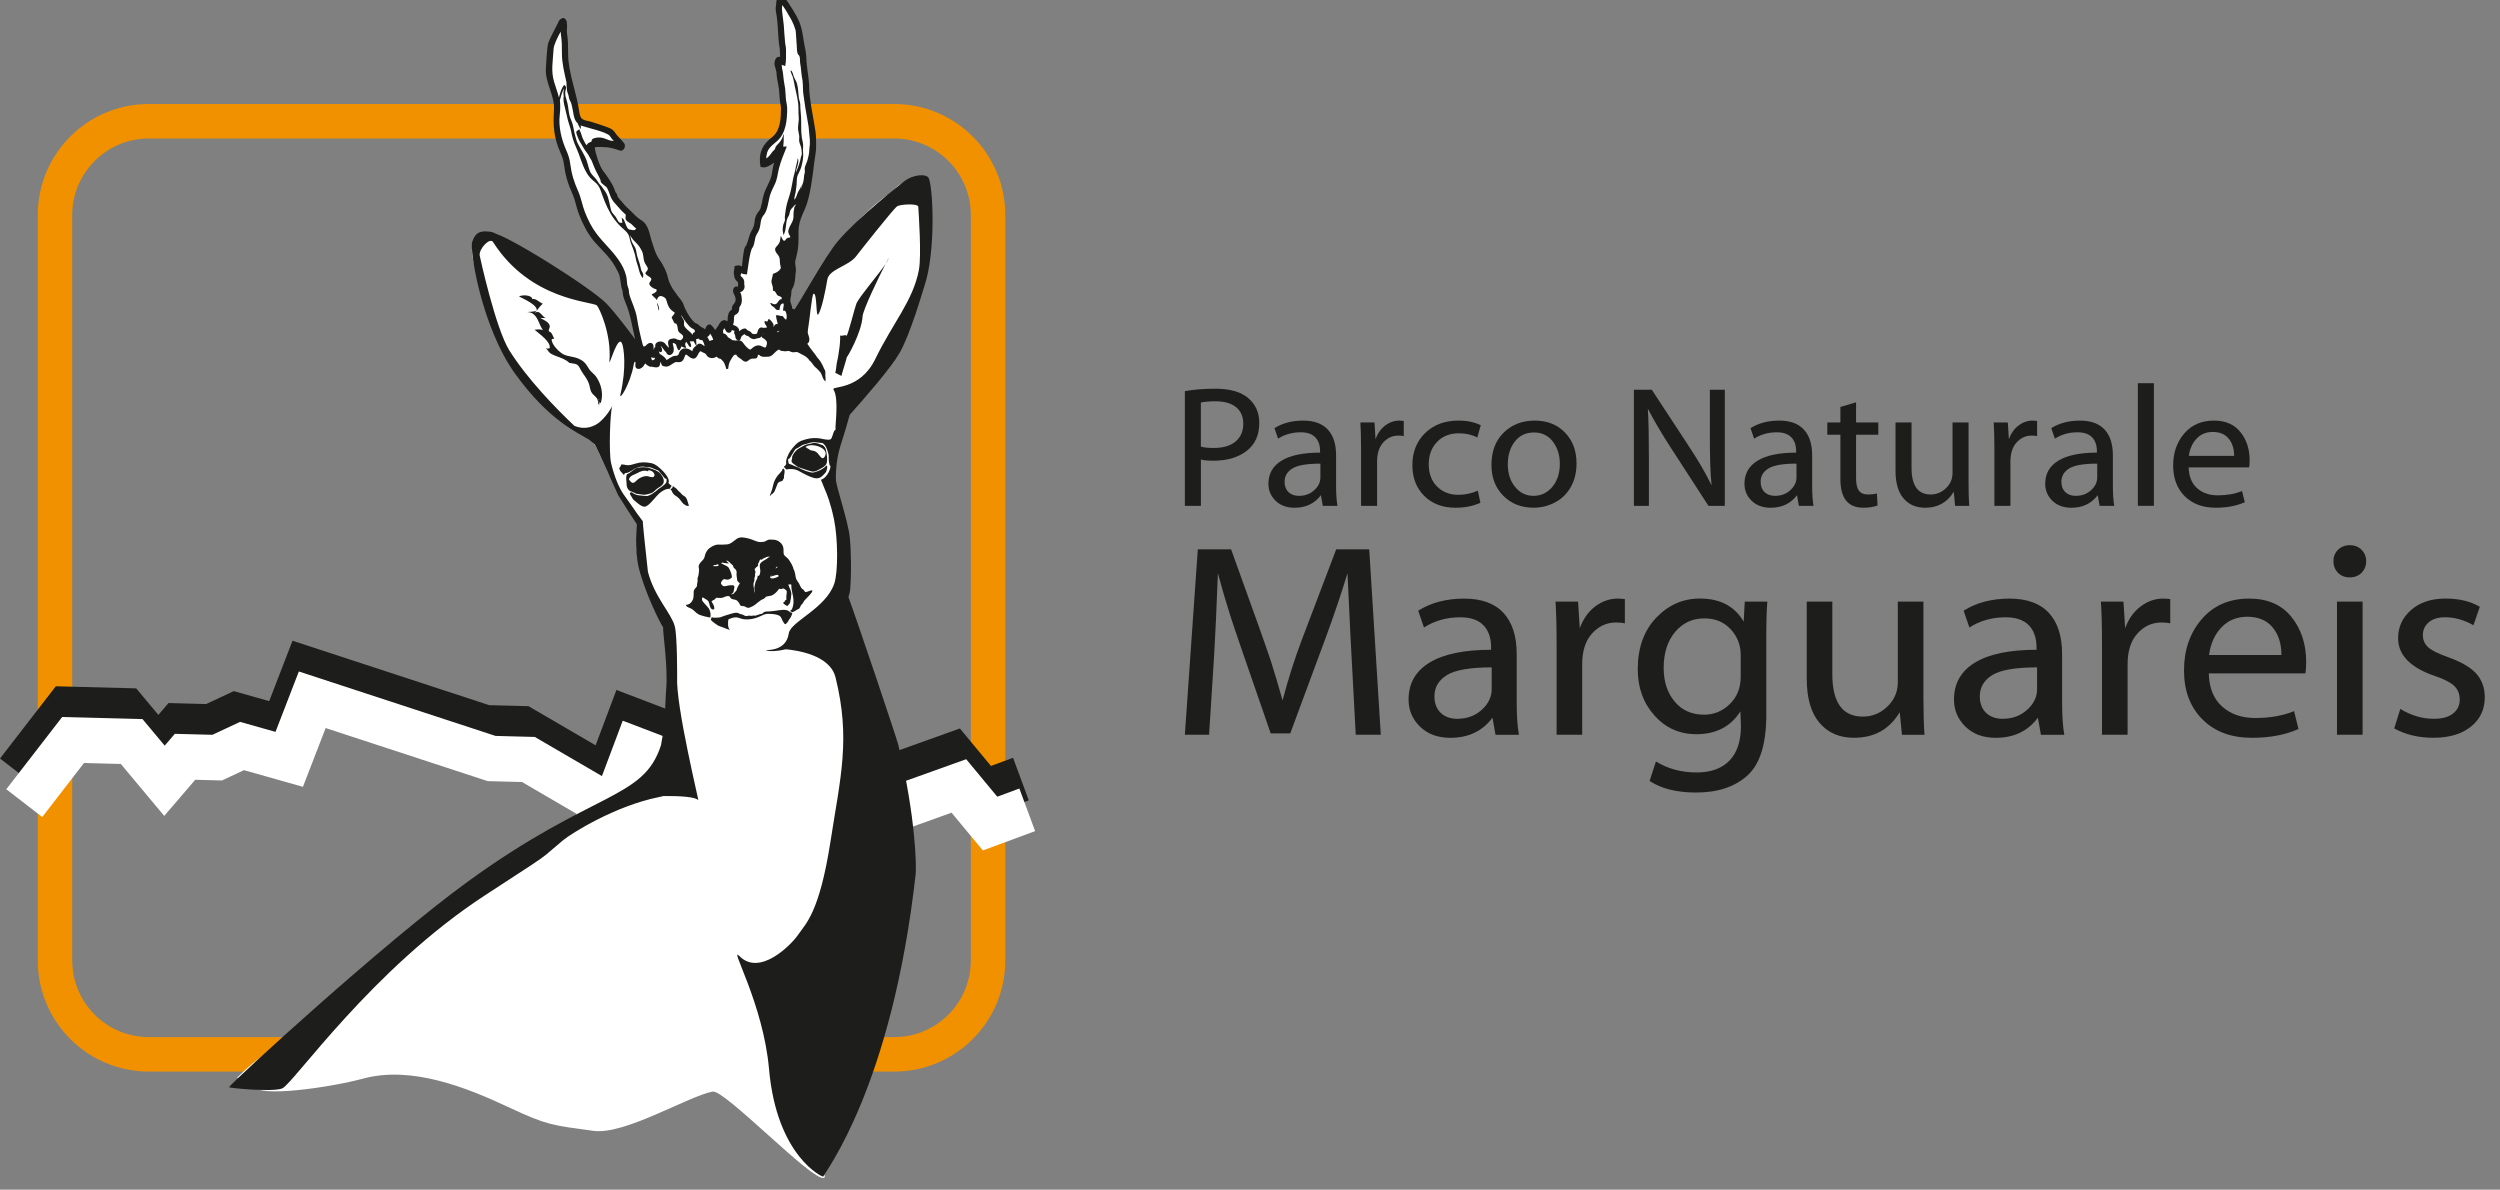 <?xml version="1.0" encoding="utf-8"?>
<!-- Generator: Adobe Illustrator 16.0.4, SVG Export Plug-In . SVG Version: 6.00 Build 0)  -->
<!DOCTYPE svg PUBLIC "-//W3C//DTD SVG 1.1//EN" "http://www.w3.org/Graphics/SVG/1.1/DTD/svg11.dtd">
<svg version="1.1" id="Layer_1" xmlns="http://www.w3.org/2000/svg" xmlns:xlink="http://www.w3.org/1999/xlink" x="0px" y="0px"
	 width="145px" height="69px" viewBox="0 0 145 69" enable-background="new 0 0 145 69" xml:space="preserve">
<rect x="0" y="0" width="145" height="69" fill="#808080" stroke="none"/>
<g>
	<path fill="#1D1D1B" d="M78.633,42.616l-0.312-5.848c-0.085-1.688-0.14-2.86-0.167-3.52c-0.367,1.202-0.784,2.438-1.253,3.71
		l-2.066,5.578h-1.134c-1.33-3.825-2.111-6.097-2.342-6.819c-0.231-0.721-0.472-1.543-0.722-2.469
		c-0.074,2.006-0.149,3.622-0.223,4.852l-0.288,4.516h-1.404l0.75-10.756h1.931c1.341,3.707,2.109,5.868,2.306,6.479
		c0.197,0.613,0.424,1.374,0.679,2.283c0.33-1.244,0.7-2.406,1.108-3.487L77.5,31.86h1.915l0.671,10.756H78.633z"/>
	<path fill="#1D1D1B" d="M87.969,37.94v2.824c0,0.768,0.043,1.384,0.129,1.853H86.74l-0.176-0.99
		c-0.579,0.778-1.394,1.166-2.441,1.166c-0.734,0-1.322-0.218-1.764-0.65c-0.441-0.435-0.662-0.956-0.662-1.569
		c0-0.936,0.407-1.651,1.221-2.146c0.813-0.494,2.004-0.741,3.566-0.741v-0.144c0-0.548-0.15-0.975-0.449-1.281
		c-0.301-0.307-0.747-0.459-1.338-0.459c-0.787,0-1.49,0.197-2.106,0.592l-0.335-0.975c0.744-0.468,1.633-0.701,2.666-0.701
		c1.005,0,1.764,0.275,2.277,0.828C87.713,36.101,87.969,36.897,87.969,37.94 M86.518,39.983v-1.275
		c-1.246,0-2.11,0.148-2.594,0.445c-0.484,0.299-0.727,0.709-0.727,1.23c0,0.409,0.121,0.729,0.363,0.961
		c0.242,0.23,0.562,0.346,0.961,0.346c0.564,0,1.037-0.173,1.421-0.521C86.326,40.821,86.518,40.425,86.518,39.983"/>
	<path fill="#1D1D1B" d="M90.283,42.616v-5.266c0-1-0.021-1.82-0.063-2.457h1.309l0.097,1.547c0.197-0.542,0.496-0.965,0.9-1.269
		s0.844-0.454,1.317-0.454c0.101,0,0.233,0.01,0.399,0.031v1.404c-0.145-0.032-0.314-0.048-0.512-0.048
		c-0.537,0-0.998,0.21-1.384,0.631c-0.386,0.419-0.579,1.019-0.579,1.795v4.085H90.283z"/>
	<path fill="#1D1D1B" d="M102.445,36.983v4.484c0,1.682-0.365,2.852-1.094,3.512c-0.729,0.659-1.721,0.988-2.977,0.988
		c-1.117,0-2.016-0.223-2.697-0.67l0.367-1.133c0.687,0.426,1.475,0.639,2.362,0.639c0.824,0,1.459-0.229,1.903-0.688
		c0.443-0.457,0.666-1.127,0.666-2.01l-0.031-0.846c-0.559,0.883-1.41,1.325-2.555,1.325c-0.973,0-1.783-0.36-2.43-1.083
		c-0.646-0.72-0.969-1.615-0.969-2.684c0-1.24,0.354-2.233,1.064-2.982c0.711-0.746,1.558-1.12,2.542-1.12
		c1.171,0,2.017,0.446,2.538,1.341l0.063-1.164h1.309C102.467,35.356,102.445,36.052,102.445,36.983 M100.961,39.25v-1.262
		c0-0.575-0.194-1.072-0.582-1.492c-0.389-0.419-0.896-0.63-1.525-0.63c-0.691,0-1.258,0.264-1.699,0.789
		c-0.441,0.527-0.662,1.221-0.662,2.083c0,0.794,0.211,1.444,0.635,1.951c0.422,0.509,0.993,0.763,1.711,0.763
		c0.569,0,1.066-0.205,1.488-0.615C100.749,40.428,100.961,39.899,100.961,39.25"/>
	<path fill="#1D1D1B" d="M111.559,34.894v5.585c0,0.878,0.021,1.591,0.062,2.138h-1.308l-0.128-1.309
		c-0.596,0.99-1.479,1.484-2.649,1.484c-0.846,0-1.515-0.289-2.007-0.869s-0.738-1.434-0.738-2.562v-4.468h1.484v4.213
		c0,1.638,0.59,2.457,1.771,2.457c0.543,0,1.016-0.193,1.42-0.582s0.607-0.859,0.607-1.412v-4.676H111.559z"/>
	<path fill="#1D1D1B" d="M119.602,37.94v2.824c0,0.768,0.043,1.384,0.128,1.853h-1.356l-0.176-0.99
		c-0.58,0.778-1.395,1.166-2.441,1.166c-0.734,0-1.322-0.218-1.764-0.65c-0.441-0.435-0.662-0.956-0.662-1.569
		c0-0.936,0.406-1.651,1.221-2.146c0.813-0.494,2.003-0.741,3.566-0.741v-0.144c0-0.548-0.15-0.975-0.45-1.281
		c-0.301-0.307-0.747-0.459-1.337-0.459c-0.787,0-1.49,0.197-2.107,0.592l-0.334-0.975c0.744-0.468,1.633-0.701,2.665-0.701
		c1.005,0,1.765,0.275,2.278,0.828C119.346,36.101,119.602,36.897,119.602,37.94 M118.15,39.983v-1.275
		c-1.246,0-2.111,0.148-2.595,0.445c-0.483,0.299-0.726,0.709-0.726,1.23c0,0.409,0.121,0.729,0.363,0.961
		c0.242,0.23,0.562,0.346,0.961,0.346c0.564,0,1.037-0.173,1.42-0.521C117.958,40.821,118.15,40.425,118.15,39.983"/>
	<path fill="#1D1D1B" d="M121.916,42.616v-5.266c0-1-0.021-1.82-0.064-2.457h1.309l0.097,1.547c0.197-0.542,0.497-0.965,0.901-1.269
		s0.844-0.454,1.316-0.454c0.102,0,0.234,0.01,0.399,0.031v1.404c-0.144-0.032-0.313-0.048-0.511-0.048
		c-0.537,0-0.998,0.21-1.385,0.631c-0.385,0.419-0.578,1.019-0.578,1.795v4.085H121.916z"/>
	<path fill="#1D1D1B" d="M133.711,39.058h-5.602c0.021,0.836,0.278,1.476,0.773,1.919c0.494,0.444,1.136,0.667,1.924,0.667
		c0.855,0,1.605-0.133,2.25-0.398l0.256,1.037c-0.762,0.34-1.661,0.51-2.698,0.51c-1.202,0-2.159-0.355-2.872-1.068
		c-0.714-0.713-1.07-1.66-1.07-2.842c0-1.181,0.342-2.17,1.025-2.969c0.684-0.797,1.604-1.195,2.758-1.195
		c1.063,0,1.881,0.354,2.449,1.064c0.569,0.711,0.854,1.578,0.854,2.605C133.758,38.68,133.742,38.903,133.711,39.058
		 M128.125,37.989h4.197c0-0.665-0.172-1.201-0.516-1.608c-0.343-0.407-0.83-0.61-1.463-0.61c-0.602,0-1.1,0.203-1.493,0.61
		S128.215,37.324,128.125,37.989"/>
	<path fill="#1D1D1B" d="M137.238,32.547c0,0.267-0.088,0.489-0.264,0.671c-0.176,0.18-0.407,0.27-0.694,0.27
		c-0.276,0-0.503-0.09-0.679-0.27c-0.175-0.182-0.263-0.404-0.263-0.671c0-0.261,0.089-0.48,0.267-0.659
		c0.179-0.178,0.408-0.267,0.689-0.267c0.272,0,0.498,0.089,0.676,0.267C137.148,32.066,137.238,32.286,137.238,32.547
		 M137.03,42.616h-1.485v-7.723h1.485V42.616z"/>
	<path fill="#1D1D1B" d="M138.865,42.25l0.352-1.134c0.627,0.384,1.276,0.574,1.947,0.574c0.479,0,0.848-0.1,1.109-0.303
		c0.26-0.201,0.391-0.473,0.391-0.813c0-0.325-0.107-0.589-0.323-0.794s-0.592-0.397-1.13-0.578
		c-1.414-0.484-2.122-1.214-2.122-2.188c0-0.648,0.251-1.193,0.754-1.635c0.503-0.442,1.172-0.663,2.007-0.663
		c0.777,0,1.438,0.159,1.979,0.479l-0.367,1.069c-0.537-0.308-1.09-0.463-1.658-0.463c-0.395,0-0.706,0.098-0.935,0.291
		c-0.229,0.195-0.343,0.443-0.343,0.746c0,0.272,0.097,0.5,0.291,0.688c0.194,0.186,0.598,0.388,1.209,0.606
		c0.744,0.265,1.279,0.581,1.604,0.944c0.324,0.365,0.487,0.822,0.487,1.369c0,0.702-0.267,1.269-0.802,1.699
		c-0.535,0.432-1.263,0.646-2.183,0.646C140.285,42.792,139.531,42.612,138.865,42.25"/>
	<path fill="#1D1D1B" d="M68.722,29.339v-6.654c0.513-0.093,1.102-0.14,1.768-0.14c0.849,0,1.486,0.183,1.911,0.548
		c0.425,0.363,0.637,0.844,0.637,1.44c0,0.702-0.244,1.243-0.734,1.621c-0.489,0.378-1.13,0.567-1.923,0.567
		c-0.336,0-0.58-0.023-0.729-0.07v2.688H68.722z M69.65,23.345v2.558c0.173,0.054,0.423,0.079,0.75,0.079
		c0.54,0,0.959-0.123,1.259-0.372c0.3-0.247,0.451-0.593,0.451-1.036c0-0.416-0.143-0.736-0.423-0.962
		c-0.282-0.224-0.677-0.337-1.187-0.337C70.177,23.274,69.894,23.298,69.65,23.345"/>
	<path fill="#1D1D1B" d="M77.493,26.411v1.768c0,0.48,0.026,0.867,0.079,1.16h-0.85l-0.109-0.619
		c-0.363,0.485-0.872,0.729-1.528,0.729c-0.46,0-0.827-0.137-1.104-0.407c-0.275-0.271-0.413-0.6-0.413-0.982
		c0-0.586,0.254-1.033,0.764-1.344c0.51-0.31,1.254-0.464,2.233-0.464v-0.091c0-0.342-0.095-0.609-0.283-0.801
		c-0.188-0.191-0.467-0.287-0.836-0.287c-0.494,0-0.933,0.123-1.319,0.369l-0.209-0.609c0.466-0.293,1.021-0.439,1.668-0.439
		c0.63,0,1.104,0.173,1.427,0.52C77.332,25.259,77.493,25.759,77.493,26.411 M76.584,27.69v-0.799c-0.779,0-1.32,0.092-1.623,0.279
		c-0.304,0.187-0.455,0.442-0.455,0.77c0,0.256,0.076,0.457,0.227,0.602c0.152,0.145,0.353,0.217,0.604,0.217
		c0.352,0,0.648-0.108,0.888-0.327C76.464,28.214,76.584,27.968,76.584,27.69"/>
	<path fill="#1D1D1B" d="M78.941,29.339v-3.297c0-0.626-0.013-1.139-0.039-1.539h0.818l0.06,0.97
		c0.124-0.341,0.312-0.604,0.565-0.795c0.252-0.19,0.527-0.284,0.824-0.284c0.062,0,0.146,0.007,0.249,0.021v0.879
		c-0.09-0.021-0.196-0.03-0.319-0.03c-0.337,0-0.625,0.131-0.867,0.395c-0.241,0.263-0.361,0.638-0.361,1.123v2.559H78.941z"/>
	<path fill="#1D1D1B" d="M85.715,28.46l0.148,0.699c-0.408,0.193-0.892,0.289-1.447,0.289c-0.746,0-1.349-0.228-1.809-0.684
		c-0.459-0.457-0.689-1.051-0.689-1.784c0-0.762,0.248-1.384,0.742-1.866c0.494-0.48,1.143-0.721,1.945-0.721
		c0.486,0,0.912,0.09,1.279,0.27l-0.2,0.709c-0.306-0.158-0.663-0.24-1.069-0.24c-0.529,0-0.953,0.168-1.271,0.504
		c-0.317,0.334-0.477,0.762-0.477,1.285c0,0.543,0.161,0.976,0.484,1.297c0.324,0.321,0.734,0.481,1.234,0.481
		C84.972,28.699,85.348,28.619,85.715,28.46"/>
	<path fill="#1D1D1B" d="M91.438,26.871c0,0.52-0.108,0.974-0.325,1.363c-0.215,0.39-0.519,0.688-0.908,0.899
		c-0.39,0.21-0.811,0.314-1.264,0.314c-0.706,0-1.289-0.23-1.748-0.691c-0.46-0.461-0.689-1.061-0.689-1.796
		c0-0.782,0.236-1.407,0.711-1.87c0.477-0.465,1.074-0.697,1.797-0.697c0.719,0,1.303,0.23,1.753,0.691S91.438,26.142,91.438,26.871
		 M87.453,26.931c0,0.53,0.141,0.967,0.424,1.312c0.283,0.344,0.638,0.516,1.064,0.516c0.436,0,0.799-0.172,1.092-0.519
		c0.291-0.347,0.438-0.794,0.438-1.339c0-0.504-0.135-0.932-0.403-1.286c-0.268-0.354-0.634-0.532-1.097-0.532
		c-0.469,0-0.84,0.176-1.111,0.526C87.588,25.962,87.453,26.401,87.453,26.931"/>
	<path fill="#1D1D1B" d="M95.635,29.339h-0.869v-6.733h1.039l2.207,3.366c0.504,0.763,0.923,1.489,1.26,2.178
		c-0.067-0.612-0.1-1.524-0.1-2.736v-2.808h0.868v6.733h-0.949l-2.188-3.377c-0.549-0.854-0.991-1.605-1.328-2.258
		c0.041,0.648,0.061,1.565,0.061,2.747V29.339z"/>
	<path fill="#1D1D1B" d="M105.105,26.411v1.768c0,0.48,0.026,0.867,0.079,1.16h-0.849l-0.109-0.619
		c-0.363,0.485-0.873,0.729-1.529,0.729c-0.459,0-0.827-0.137-1.104-0.407c-0.276-0.271-0.414-0.6-0.414-0.982
		c0-0.586,0.254-1.033,0.764-1.344c0.51-0.31,1.254-0.464,2.232-0.464v-0.091c0-0.342-0.094-0.609-0.281-0.801
		c-0.189-0.191-0.468-0.287-0.838-0.287c-0.492,0-0.932,0.123-1.318,0.369l-0.209-0.609c0.465-0.293,1.021-0.439,1.668-0.439
		c0.629,0,1.104,0.173,1.426,0.52C104.944,25.259,105.105,25.759,105.105,26.411 M104.196,27.69v-0.799
		c-0.779,0-1.321,0.092-1.624,0.279c-0.303,0.187-0.455,0.442-0.455,0.77c0,0.256,0.076,0.457,0.229,0.602
		c0.151,0.145,0.352,0.217,0.602,0.217c0.354,0,0.649-0.108,0.889-0.327C104.076,28.214,104.196,27.968,104.196,27.69"/>
	<path fill="#1D1D1B" d="M106.743,23.604l0.909-0.27v1.168h1.289v0.711h-1.289v2.517c0,0.337,0.053,0.579,0.162,0.727
		c0.108,0.147,0.281,0.223,0.517,0.223c0.217,0,0.394-0.021,0.53-0.062l0.039,0.7c-0.229,0.087-0.506,0.13-0.828,0.13
		c-0.887,0-1.329-0.553-1.329-1.658v-2.576h-0.759v-0.711h0.759V23.604z"/>
	<path fill="#1D1D1B" d="M114.176,24.503V28c0,0.55,0.012,0.996,0.04,1.339h-0.819l-0.08-0.82c-0.373,0.621-0.926,0.93-1.658,0.93
		c-0.529,0-0.948-0.182-1.256-0.545c-0.309-0.362-0.463-0.896-0.463-1.604v-2.797h0.93v2.639c0,1.025,0.369,1.538,1.109,1.538
		c0.339,0,0.635-0.122,0.889-0.365c0.253-0.243,0.379-0.537,0.379-0.884v-2.928H114.176z"/>
	<path fill="#1D1D1B" d="M115.675,29.339v-3.297c0-0.626-0.014-1.139-0.04-1.539h0.819l0.06,0.97
		c0.123-0.341,0.311-0.604,0.564-0.795c0.253-0.19,0.527-0.284,0.824-0.284c0.063,0,0.146,0.007,0.25,0.021v0.879
		c-0.09-0.021-0.197-0.03-0.32-0.03c-0.336,0-0.625,0.131-0.867,0.395c-0.24,0.263-0.361,0.638-0.361,1.123v2.559H115.675z"/>
	<path fill="#1D1D1B" d="M122.547,26.411v1.768c0,0.48,0.027,0.867,0.08,1.16h-0.85l-0.109-0.619
		c-0.363,0.485-0.872,0.729-1.528,0.729c-0.46,0-0.827-0.137-1.104-0.407c-0.275-0.271-0.414-0.6-0.414-0.982
		c0-0.586,0.254-1.033,0.764-1.344c0.51-0.31,1.254-0.464,2.234-0.464v-0.091c0-0.342-0.096-0.609-0.283-0.801
		s-0.467-0.287-0.836-0.287c-0.494,0-0.934,0.123-1.318,0.369l-0.211-0.609c0.467-0.293,1.022-0.439,1.668-0.439
		c0.63,0,1.105,0.173,1.427,0.52C122.387,25.259,122.547,25.759,122.547,26.411 M121.639,27.69v-0.799
		c-0.779,0-1.32,0.092-1.624,0.279c-0.303,0.187-0.454,0.442-0.454,0.77c0,0.256,0.076,0.457,0.227,0.602
		c0.152,0.145,0.353,0.217,0.603,0.217c0.353,0,0.649-0.108,0.89-0.327C121.518,28.214,121.639,27.968,121.639,27.69"/>
	<rect x="123.996" y="22.226" fill="#1D1D1B" width="0.929" height="7.113"/>
	<path fill="#1D1D1B" d="M130.449,27.11h-3.506c0.014,0.523,0.175,0.924,0.484,1.201c0.31,0.279,0.711,0.418,1.203,0.418
		c0.537,0,1.006-0.084,1.409-0.25l0.16,0.649c-0.477,0.213-1.04,0.32-1.688,0.32c-0.752,0-1.352-0.224-1.799-0.67
		c-0.445-0.446-0.669-1.04-0.669-1.778s0.214-1.359,0.642-1.857c0.428-0.5,1.004-0.75,1.727-0.75c0.666,0,1.177,0.223,1.533,0.668
		c0.355,0.443,0.534,0.987,0.534,1.629C130.479,26.874,130.47,27.015,130.449,27.11 M126.953,26.441h2.627
		c0-0.416-0.107-0.751-0.322-1.007c-0.215-0.255-0.52-0.381-0.917-0.381c-0.376,0-0.687,0.126-0.933,0.381
		C127.162,25.69,127.01,26.025,126.953,26.441"/>
	<path fill="none" stroke="#F29100" stroke-width="2" stroke-linejoin="round" stroke-miterlimit="3.864" d="M3.189,12.476
		c0-3.006,2.437-5.443,5.443-5.443h43.233c3.006,0,5.443,2.438,5.443,5.443v43.232c0,3.006-2.438,5.444-5.443,5.444H8.633
		c-3.007,0-5.443-2.438-5.443-5.444V12.476z"/>
	<polygon fill="#1D1D1B" points="0,43.993 3.238,39.804 7.9,39.925 9.185,41.464 9.773,40.777 11.955,40.834 13.558,40.085 
		15.613,40.665 16.966,37.163 28.375,40.899 30.652,40.958 34.546,43.229 35.753,40.017 48.421,44.85 55.672,42.251 57.476,44.425 
		58.757,43.951 59.67,46.421 56.641,47.541 54.824,45.352 48.392,47.656 37.288,43.419 35.913,47.075 29.908,43.573 27.921,43.521 
		18.521,40.442 17.204,43.853 13.786,42.886 12.507,43.482 10.957,43.442 9.16,45.54 6.642,42.526 4.505,42.47 2.083,45.603 	"/>
	<polygon fill="#FFFFFF" points="0.366,45.776 3.605,41.587 8.266,41.708 9.552,43.247 10.14,42.562 12.321,42.618 13.925,41.869 
		15.979,42.449 17.333,38.946 28.741,42.683 31.019,42.743 34.912,45.013 36.119,41.8 48.787,46.634 56.039,44.034 57.842,46.208 
		59.123,45.734 60.037,48.204 57.007,49.325 55.19,47.136 48.759,49.44 37.654,45.203 36.279,48.858 30.276,45.357 28.288,45.306 
		18.888,42.227 17.57,45.636 14.152,44.669 12.874,45.267 11.323,45.227 9.526,47.323 7.008,44.31 4.872,44.254 2.45,47.387 	"/>
	<path fill="#FFFFFF" d="M47.773,68.069c0.073,0.135,0.101,0.22-0.002,0.249c-0.668,0.19-5.753-5.139-6.438-5.007
		c-1.441,0.281-5.1,2.527-6.908,2.279c-2.38-0.325-2.683-0.32-4.861-1.342c-2.49-1.17-5.695-2.457-8.519-1.685
		c-1.797,0.491-6.23,1.157-6.323,0.386c-0.033-0.268,0.387-0.608,0.758-0.949c-0.789,0.207-1.902,0.664-1.71,0.487
		c0.294-0.271,0.541-0.568,1.412-1.226c0.435-0.33,1.379-0.755,1.877-1.207c0.309-0.279,0.676-0.781,0.962-1.082
		c0.252-0.268,0.653-0.121,0.962-0.402c0.281-0.217,0.7-0.834,0.802-0.922c0.252-0.218,0.614-0.689,0.761-0.801
		c0.125-0.094,0.846-0.697,0.962-0.803c0.188-0.168,0.902-0.922,1.003-1.002c0.561-0.457,0.662-0.549,1.083-0.923
		c0.363-0.323,0.982-0.829,1.403-1.083c0.324-0.194,0.963-1.023,1.289-1.209c0.535-0.301,0.867-0.561,1.357-0.897
		c0.482-0.33,0.968-0.702,1.474-1.011c0.325-0.197,0.866-0.549,1.193-0.744c0.421-0.253,1.193-0.701,1.193-0.701
		c0.479-0.268,0.857-0.472,0.878-0.492c0.026-0.027,0.132-0.105,0.438-0.281c0.544-0.311,0.545-0.473,0.784-0.578
		c0.213-0.094,0.364-0.057,0.577-0.143c0.107-0.041,0.447-0.125,0.602-0.199c0.507-0.246,0.867-0.501,1.243-0.683
		c0.509-0.245,0.568-0.413,1.043-0.642c0.189-0.091,0.431-0.302,0.611-0.401c0.244-0.135-0.053-0.267,0.206-0.393
		c0.499-0.243,0.615-0.575,0.636-1.099c0.023-0.568,0.172-1.189,0.179-1.756c0.006-0.304,0.038-0.552,0.063-0.854
		c0.018-0.211,0.046-0.606,0.032-0.814c-0.037-0.478,0.042-0.733,0.015-1.21c-0.023-0.423-0.109-0.994-0.109-1.42
		c0.001-0.371-0.16-0.695-0.108-1.062c0.021-0.155-0.1-0.597-0.126-0.744c-0.011-0.063-0.156-0.179-0.186-0.237
		c-0.15-0.296-0.38-0.383-0.452-0.717c-0.057-0.262-0.316-0.404-0.396-0.682c-0.11-0.389-0.25-0.783-0.337-1.178
		c-0.071-0.314-0.127-0.652-0.165-0.973c-0.031-0.26,0.02-0.5,0.034-0.756c0.02-0.368,0.047-0.808-0.029-1.168
		c-0.073-0.346-0.346-0.709-0.557-0.99c-0.33-0.438-0.645-0.879-0.962-1.328c-0.131-0.186-0.202-0.398-0.305-0.603
		c-0.093-0.187-0.167-0.363-0.261-0.552c-0.137-0.275-0.252-0.621-0.451-0.857c-0.637-0.762-1.631-1.014-2.381-1.649
		c-0.467-0.396-0.818-0.905-1.225-1.356c-0.325-0.361-0.673-0.676-0.935-1.09c-0.322-0.51-0.477-1.033-0.692-1.588
		c-0.205-0.525-0.409-1.039-0.582-1.576c-0.118-0.365-0.229-0.727-0.385-1.078c-0.165-0.371-0.364-0.771-0.467-1.162
		c-0.152-0.585-0.436-1.293-0.346-1.898c0.036-0.24,0.096-0.47,0.345-0.582c0.231-0.103,0.48-0.102,0.73-0.141
		c0.252-0.039,0.371,0.016,0.592,0.152c0.255,0.156,0.537,0.306,0.766,0.5c0.299,0.254,0.614,0.494,0.974,0.658
		c0.175,0.078,0.322,0.197,0.5,0.27c0.175,0.073,0.319,0.131,0.449,0.279c0.082,0.094,0.12,0.207,0.216,0.293
		c0.073,0.064,0.178,0.117,0.26,0.17c0.195,0.125,0.388,0.26,0.581,0.38c0.234,0.146,0.51,0.247,0.753,0.383
		c0.283,0.159,0.515,0.312,0.746,0.542c0.223,0.223,0.341,0.452,0.48,0.732c0.076,0.154,0.18,0.312,0.262,0.457
		c0.042,0.074,0.121,0.173,0.179,0.236c0.203,0.223,0.463,0.389,0.662,0.617c0.138,0.158,0.308,0.369,0.5,0.468
		c0.075,0.004,0.495,0.097,0.551,0.127c0.153,0.088,0.128,0.42,0.194,0.565c0.019,0.041,0.041,0.083,0.056,0.128
		c0.022-0.09,0.036-0.157,0.03-0.177c-0.026-0.098-0.088-0.188-0.115-0.285c-0.055-0.199-0.106-0.418-0.137-0.633
		c-0.045-0.319-0.154-0.623-0.203-0.945c-0.041-0.266-0.129-0.5-0.223-0.754c-0.074-0.196-0.163-0.399-0.219-0.602
		c-0.027-0.096-0.015-0.186-0.034-0.279c-0.018-0.092-0.068-0.171-0.083-0.262c-0.034-0.196-0.021-0.396-0.07-0.592
		c-0.055-0.219-0.201-0.434-0.311-0.629c-0.307-0.544-0.784-0.963-1.193-1.428c-0.387-0.443-0.654-0.994-0.871-1.535
		c-0.155-0.39-0.217-0.816-0.384-1.197c-0.119-0.271-0.241-0.54-0.328-0.824c-0.087-0.29-0.121-0.58-0.16-0.877
		c-0.032-0.245-0.108-0.459-0.209-0.688c-0.288-0.656-0.48-1.42-0.394-2.143c0.025-0.207,0.045-0.362,0.021-0.564
		c-0.02-0.174-0.04-0.348-0.09-0.519c-0.149-0.512-0.404-1.021-0.373-1.573c0.016-0.279,0.022-0.568,0.062-0.843
		c0.029-0.195-0.001-0.423,0.069-0.61c0.098-0.256,0.236-0.475,0.357-0.714c0.066-0.13,0.122-0.265,0.186-0.397
		c0.036-0.072,0.044-0.16,0.13-0.191c0.065-0.054,0.063,0.252,0.062,0.309c-0.005,0.157-0.027,0.265,0.001,0.432
		c0.061,0.365,0.06,0.735,0.06,1.115c0,0.715,0.231,1.414,0.354,2.098c0.052,0.291,0.17,0.572,0.234,0.863
		c0.064,0.295,0.025,0.588,0.191,0.859c0.149,0.239,0.406,0.25,0.671,0.314c0.252,0.062,0.494,0.17,0.735,0.256
		c0.121,0.044,0.289,0.074,0.407,0.145c0.116,0.069,0.187,0.201,0.271,0.312c0.084,0.111,0.205,0.199,0.285,0.313
		c0.064,0.092,0.258,0.211,0.082,0.296c-0.362-0.12-0.627-0.208-1.01-0.208c-0.23,0-0.498-0.035-0.705,0.064
		c-0.023,0.074,0.022,0.096,0.027,0.154c0.013,0.105,0.009,0.192,0.038,0.3c0.037,0.132,0.087,0.257,0.139,0.384
		c0.054,0.134,0.088,0.246,0.138,0.379c0.054,0.141,0.11,0.268,0.201,0.385c0.192,0.248,0.363,0.552,0.533,0.815
		c0.151,0.233,0.178,0.53,0.339,0.747c0.098,0.133,0.22,0.208,0.316,0.346c0.085,0.117,0.189,0.21,0.302,0.314
		c0.162,0.148,0.302,0.307,0.457,0.467c0.131,0.136,0.296,0.191,0.438,0.305c0.136,0.109,0.237,0.408,0.277,0.566
		c0.044,0.179,0.089,0.343,0.147,0.518c0.075,0.219,0.129,0.459,0.224,0.678c0.118,0.271,0.319,0.477,0.448,0.735
		c0.076,0.155,0.161,0.296,0.194,0.466c0.032,0.156,0.06,0.281,0.123,0.428c0.041,0.094,0.074,0.19,0.121,0.283
		c0.086,0.168,0.226,0.299,0.323,0.461c0.122,0.207,0.327,0.359,0.407,0.6c0.03,0.088,0.036,0.162,0.083,0.245
		c0.059,0.104,0.131,0.196,0.187,0.302c0.108,0.21,0.272,0.462,0.462,0.588c0.049,0.034,0.128,0.047,0.186,0.1
		c0.067,0.059,0.099,0.107,0.186,0.149c0.083,0.04,0.157,0.07,0.231,0.146c0.032,0.03,0.055,0.088,0.106,0.102
		c0.215,0.06,0.113-0.314,0.215-0.373c0.054,0.056,0.097,0.088,0.133,0.146c0.037,0.059,0.035,0.1,0.086,0.155
		c0.105,0.116,0.154,0.19,0.186,0.347c0.049-0.197-0.026-0.328,0.122-0.373c0.05-0.092,0.247-0.494,0.299-0.521
		c0.148-0.073,0.184,0.339,0.314,0.214c0.083-0.078,0.092-0.176,0.111-0.279c0.021-0.104-0.013-0.193,0.004-0.299
		c0.015-0.086,0.036-0.206,0.118-0.256c0.057-0.034,0.092-0.012,0.127-0.072c0.042-0.075-0.016-0.129-0.005-0.199
		c0.013-0.088,0.118-0.146,0.157-0.219c0.05-0.095,0.071-0.209,0.054-0.312c-0.013-0.078-0.015-0.175-0.043-0.249
		c-0.024-0.062-0.131-0.161-0.109-0.234c0.029-0.088,0.108-0.026,0.15,0.015c0.038-0.079,0.145-0.126,0.167-0.21
		c0.01-0.044-0.015-0.088-0.02-0.127c-0.012-0.094,0.02-0.207-0.03-0.279c-0.042-0.059-0.125-0.082-0.162-0.145
		c-0.024-0.041-0.028-0.102-0.036-0.148c-0.014-0.068-0.03-0.141-0.021-0.21c0.008-0.06,0.04-0.11,0.042-0.169
		c0.137-0.033,0.254,0.129,0.394,0.145c0.023-0.125,0.042-0.26,0.049-0.391c0.009-0.17,0.069-0.326,0.067-0.496
		c-0.001-0.123,0.017-0.262,0.058-0.378c0.029-0.082,0.093-0.122,0.141-0.188c0.04-0.056,0.053-0.114,0.07-0.177
		c0.043-0.146,0.047-0.312,0.101-0.451c0.07-0.175,0.207-0.312,0.253-0.502c0.047-0.191,0.021-0.385,0.104-0.569
		c0.084-0.19,0.27-0.31,0.29-0.526c0.006-0.09,0.041-0.15,0.061-0.234c0.02-0.086,0.019-0.168,0.042-0.254
		c0.046-0.17,0.082-0.328,0.161-0.486c0.064-0.133,0.109-0.27,0.176-0.403c0.07-0.142,0.131-0.267,0.17-0.423
		c0.042-0.161,0.042-0.333,0.081-0.496c0.034-0.138,0.066-0.264,0.125-0.392c0.086-0.191,0.144-0.403,0.217-0.595
		c-0.065,0.018-0.161,0.146-0.212,0.197c-0.088,0.088-0.149,0.197-0.248,0.275c-0.09,0.072-0.205,0.133-0.308,0.184
		c-0.06,0.027-0.125,0.068-0.186,0.094c-0.042,0.02-0.075,0.027-0.121,0.018c-0.018-0.105-0.012-0.242-0.005-0.349
		c0.013-0.181,0.031-0.345,0.111-0.509c0.172-0.359,0.528-0.525,0.779-0.82c0.158-0.188,0.221-0.508,0.253-0.74
		c0.036-0.26,0.07-0.535,0.071-0.801c0.001-0.154-0.04-0.297-0.061-0.45c-0.03-0.224-0.026-0.454-0.053-0.679
		c-0.022-0.175-0.063-0.346-0.085-0.521c-0.021-0.161-0.063-0.333-0.065-0.496C45.207,3.974,45.08,3.827,45.1,3.643
		c0.01-0.091,0.014-0.198,0.115-0.164c0.07,0.022,0.118,0.079,0.191,0.108c0.039-0.213,0.004-0.469,0.004-0.686
		c0-0.137-0.035-0.25-0.049-0.381c-0.017-0.143-0.035-0.281-0.039-0.426c-0.006-0.205-0.027-0.418-0.043-0.625
		c-0.016-0.188-0.023-0.379-0.05-0.565c-0.016-0.106-0.043-0.212-0.057-0.317C45.16,0.495,45.18,0.423,45.19,0.332
		c0.013-0.124-0.026-0.341,0.131-0.4c0.066,0.052,0.161,0.204,0.197,0.263c0.092,0.143,0.181,0.282,0.283,0.422
		c0.064,0.088,0.102,0.192,0.164,0.281c0.051,0.07,0.085,0.155,0.127,0.232c0.085,0.155,0.151,0.336,0.205,0.506
		c0.126,0.407,0.139,0.846,0.232,1.26c0.055,0.237,0.05,0.5,0.07,0.742c0.021,0.254,0.06,0.517,0.105,0.768
		c0.046,0.25,0.05,0.486,0.05,0.742c-0.001,0.247,0.054,0.484,0.083,0.73c0.053,0.416,0.121,0.832,0.191,1.246
		c0.032,0.184,0.098,0.348,0.1,0.537c0.003,0.19,0.023,0.373,0.023,0.564c0,0.215,0.01,0.447-0.027,0.658
		c-0.033,0.188-0.064,0.373-0.086,0.562c-0.053,0.472-0.14,0.936-0.214,1.406c-0.043,0.278-0.09,0.539-0.176,0.809
		c-0.04,0.127-0.066,0.241-0.12,0.363l-0.149,0.337c-0.105,0.241-0.174,0.496-0.221,0.753c-0.042,0.234-0.064,0.492-0.045,0.732
		c0.012,0.138,0.014,0.27,0.002,0.41c-0.007,0.107-0.049,0.209-0.062,0.314c-0.015,0.115-0.024,0.217-0.054,0.332
		c-0.028,0.105-0.069,0.219-0.063,0.33c0.007,0.113,0.039,0.224,0.048,0.336c0.007,0.107-0.017,0.202-0.025,0.305
		c-0.014,0.18-0.047,0.355-0.064,0.534c-0.021,0.213-0.2,0.293-0.178,0.509c0.021,0.203-0.124,0.469-0.044,0.662
		c0.052,0.124,0.107,0.273,0.088,0.419c-0.004,0.034,0.179,0.083,0.254,0.124c0.152-0.127,0.264-0.201,0.366-0.318
		c0.134-0.154,0.29-0.312,0.359-0.518c0.059-0.173,0.055-0.375,0.153-0.539c0.116-0.197,0.322-0.289,0.444-0.473
		c0.123-0.186,0.174-0.408,0.272-0.609c0.113-0.236,0.262-0.421,0.415-0.635c0.057-0.08,0.087-0.146,0.161-0.224
		c0.074-0.075,0.151-0.156,0.207-0.251c0.125-0.211,0.312-0.363,0.459-0.564c0.137-0.187,0.247-0.396,0.388-0.562
		c0.147-0.176,0.364-0.332,0.497-0.541c0.192-0.303,0.465-0.482,0.709-0.736c0.202-0.211,0.451-0.379,0.664-0.573
		c0.17-0.157,0.397-0.25,0.563-0.413c0.126-0.125,0.252-0.244,0.383-0.363c0.104-0.098,0.259-0.154,0.379-0.232
		c0.137-0.091,0.265-0.18,0.432-0.213c0.214-0.043,0.442,0.02,0.657-0.016c0.119-0.02,0.19-0.121,0.281-0.012
		c0.043,0.052,0.057,0.169,0.076,0.242c0.07,0.262,0.107,0.531,0.105,0.82v1.67c0,0.291-0.071,0.536-0.116,0.82
		c-0.05,0.312-0.01,0.621-0.035,0.936c-0.056,0.649-0.268,1.294-0.45,1.909c-0.045,0.153-0.052,0.274-0.054,0.445
		c-0.002,0.18-0.059,0.302-0.117,0.472c-0.062,0.176-0.259,0.299-0.302,0.475c-0.047,0.19-0.17,0.309-0.246,0.49
		c-0.078,0.186-0.174,0.434-0.223,0.632c-0.041,0.171-0.122,0.237-0.198,0.398c-0.066,0.14-0.196,0.167-0.269,0.304
		c-0.078,0.145-0.068,0.382-0.152,0.525c-0.088,0.15-0.254,0.249-0.363,0.387c-0.119,0.15-0.237,0.24-0.374,0.375
		c-0.296,0.29-0.368,0.535-0.702,0.783c-0.253,0.188-0.365,0.658-0.614,0.86c-0.158,0.129-0.588,0.411-0.579,0.612
		c0.009,0.205,0.118,0.309-0.004,0.59c-0.144,0.331-0.135,0.507-0.246,0.843c-0.146,0.441-0.139,0.713-0.297,1.134
		c-0.088,0.23-0.165,0.521-0.193,1.035c-0.011,0.195,0.028,0.455-0.018,0.652c-0.045,0.193,0.082,0.557,0.117,0.734
		c0.094,0.478-0.065,0.438,0.233,1.561c0.102,0.381,0.055,0.908,0.126,1.291c0.058,0.305,0.438,0.768,0.436,1.078
		c-0.002,0.314-0.056,0.688-0.084,1c-0.031,0.35-0.102,0.63-0.056,0.926c0.04,0.26-0.147,0.481-0.084,0.737
		c0.096,0.388,0.338,0.665,0.351,1.069c0.005,0.179,0.23,0.524,0.228,0.703c-0.003,0.238,0.085,0.525,0.203,0.736
		c0.119,0.213,0.321,0.605,0.361,0.843c0.075,0.448,0.42,1.239,0.767,2.024c0.095,0.217,0.083,0.414,0.14,0.625
		c0.084,0.318,0.136,0.516,0.229,0.816c0.126,0.398,0.214,0.266,0.36,0.664c0.047,0.128,0.071,0.174,0.087,0.221
		c0.033,0.094,0.033,0.199,0.114,1.004c0.049,0.494,0.142,0.426,0.269,0.906c0.108,0.42-0.005,0.472,0.14,0.88
		c0.155,0.442,0.248,0.813,0.255,1.276c0.009,0.693-0.088,1.234-0.179,1.901c-0.056,0.413,0.013,1.444,0.153,2.118
		c0.092,0.445,0.111,1.068-0.051,1.494c-0.149,0.393-0.173,1.35-0.242,1.74c-0.148,0.834-0.308,0.972-0.561,1.73
		c-0.079,0.235-0.357,0.967-0.41,1.211c-0.103,0.477-0.206,1.377-0.203,1.072c-0.004,0.348-0.082,0.63-0.154,0.97
		c-0.083,0.394-0.063,0.433-0.063,0.8c0,0.123-0.109,0.215-0.128,0.336c-0.063,0.416,0.066,0.773-0.013,1.072
		c-0.132,0.501-0.272,0.645-0.318,0.944c-0.062,0.39-0.836,0.47-0.873,0.899c-0.017,0.193-0.1,0.387-0.118,0.58
		c-0.011,0.129-0.379,0.22-0.421,0.344c-0.072,0.209-0.059,0.596-0.233,0.742c-0.355,0.299-0.155,0.764-0.469,1.103
		C47.895,66.38,48.04,67.326,47.773,68.069"/>
	<path fill="#FFFFFF" d="M47.705,25.476c0-0.013-0.015-0.013-0.025-0.016c-0.039-0.012-0.078-0.014-0.118-0.018
		c-0.129-0.015-0.257-0.035-0.388-0.039c-0.058-0.002-0.11,0.01-0.165,0.023c-0.031,0.008-0.064,0.009-0.094,0.013
		c-0.05,0.009-0.104,0.013-0.152,0.028c-0.028,0.008-0.06,0.014-0.086,0.027c-0.029,0.014-0.058,0.031-0.084,0.047
		c-0.017,0.009-0.035,0.018-0.05,0.029c-0.011,0.006-0.017,0.017-0.026,0.026c-0.024,0.023-0.055,0.038-0.08,0.062
		c-0.018,0.018-0.037,0.023-0.057,0.035c-0.014,0.009-0.027,0.021-0.042,0.032c-0.019,0.015-0.04,0.026-0.06,0.039
		c-0.085,0.061-0.137,0.144-0.177,0.236c-0.03,0.067-0.036,0.136-0.043,0.208c-0.004,0.037-0.012,0.07-0.016,0.108
		c-0.006,0.04-0.028,0.076-0.032,0.116c-0.004,0.072,0.028,0.145,0.04,0.215c0.01,0.061,0.055,0.078,0.104,0.106
		c0.027,0.017,0.061,0.02,0.088,0.036c0.037,0.023,0.077,0.046,0.118,0.064c0.046,0.021,0.091,0.039,0.133,0.068
		c0.042,0.029,0.083,0.056,0.13,0.073c0.087,0.034,0.171,0.073,0.262,0.097c0.051,0.013,0.103,0.013,0.156,0.014
		c0.032,0.001,0.055,0.021,0.085,0.026c0.038,0.006,0.076,0.005,0.113,0.005c0.046,0,0.083-0.018,0.126-0.033
		c0.038-0.015,0.08-0.024,0.118-0.043c0.023-0.012,0.045-0.025,0.067-0.039c0.016-0.011,0.034-0.02,0.046-0.032
		c0.015-0.015,0.024-0.036,0.036-0.054c0.016-0.021,0.045-0.035,0.058-0.061c0.012-0.027,0.027-0.05,0.043-0.074
		c0.019-0.028,0.028-0.063,0.022-0.097c-0.012-0.067,0.011-0.137,0.03-0.2c0.01-0.033,0.012-0.068,0.016-0.101
		c0.004-0.03,0.011-0.058,0.014-0.088c0.001-0.019-0.001-0.038,0-0.056c0.001-0.023,0.007-0.047,0.01-0.07
		c0.004-0.041,0.004-0.084,0.003-0.125s-0.019-0.079-0.029-0.117c-0.018-0.068-0.028-0.139-0.045-0.209
		c-0.018-0.076-0.038-0.153-0.049-0.231c-0.001-0.012-0.005-0.025-0.003-0.038"/>
	<path fill="#1D1D1B" d="M30.879,17.353c0.173-0.08,0.45,0.218,0.605,0.262c-0.137,0.11-0.248,0.269-0.371,0.428l-0.103,0.129
		c0.272-0.275,0.452,0.238,0.654,0.278c-0.109-0.009-0.219-0.005-0.328-0.009c0.167,0.105,0.479,0.216,0.541,0.428
		c0.045,0.155-0.072,0.202-0.045,0.349c0.186,0.04,0.231,0.285,0.315,0.431c-0.042-0.008-0.107,0.021-0.146,0.018
		c-0.042,0.311,0.487,0.818,0.743,0.917c0.202,0.077,0.416,0.097,0.611,0.149c0.272,0.076,0.488,0.193,0.647,0.413
		c0.065,0.09,0.115,0.185,0.178,0.278c0.12,0.174,0.29,0.267,0.403,0.434c0.287,0.428,0.413,0.951,0.282,1.441
		c-0.041,0.155-0.079,0.041-0.079,0.041c0.056,0.252-0.144-0.249-0.017-0.179c-0.132-0.159,0.058,0.499-0.018,0.298
		c-0.047-0.127-0.06,0.092-0.062,0.195c0.001-0.123,0.02-0.256-0.005-0.378c-0.048-0.244-0.2-0.292-0.334-0.456
		c-0.111-0.137-0.123-0.301-0.162-0.46c-0.101-0.4-0.374-0.636-0.551-0.995c-0.12-0.24-0.207-0.252-0.465-0.293l-0.146-0.021
		c-0.228-0.219-0.497-0.294-0.81-0.414c-0.095-0.036-0.245-0.102-0.324-0.166c-0.1-0.084-0.13-0.211-0.255-0.264
		c0.08,0.016,0.163,0.016,0.239-0.004c0.109-0.361-0.612-0.849-0.87-1.076c0.136-0.02,0.374-0.045,0.492,0.027
		c-0.239-0.303-0.273-0.777-0.63-0.982c-0.082-0.047-0.181-0.067-0.287-0.074c0.177-0.011,0.352-0.025,0.533-0.055
		c0.149-0.334-0.809-0.733-1.012-0.848C30.265,17.095,30.834,17.087,30.879,17.353 M38.149,17.764
		c-0.042-0.11-0.022-0.131-0.015-0.205c0.042,0.15,0.121,0.317,0.084,0.457C38.178,17.974,38.177,17.839,38.149,17.764
		 M13.285,63.054c0.191-0.314,9.022-8.42,13.86-11.93c7.32-5.311,10.176-4.721,11.194-7.907c0.265-1.331,0.25-2.712,0.297-3.205
		c0.124-1.31-0.224-3.498-0.168-3.614c-0.181-0.254-1.071-2.051-1.41-3.434c-0.297-1.209-0.09-2.518-0.123-2.561
		c-0.102-0.137-1-1.537-1.083-1.688c-0.04-0.074-1.194-2.67-1.356-2.945l-0.33-0.272c-0.695-0.423-2.327-1.104-4.284-3.815
		c-1.94-2.684-2.658-7.189-2.493-7.65c0.141-0.391,0.284-0.689,1.019-0.596c0.923,0.117,5.927,3.292,6.771,4.175
		c0.517,0.542,1.251,1.516,1.66,2.065c-0.166-0.698-0.253-1.315-0.472-1.904c-0.095-0.256-0.233-0.519-0.251-0.795
		c-0.002-0.039-0.002-0.077-0.01-0.116l-0.06-0.173c-0.138-0.763-0.017-0.604-0.384-1.255c-0.301-0.534-0.772-0.942-1.171-1.399
		c-0.407-0.465-0.684-1.039-0.903-1.586c-0.153-0.389-0.214-0.812-0.382-1.191c-0.276-0.628-0.412-1.066-0.5-1.751
		c-0.029-0.221-0.097-0.415-0.195-0.637c-0.399-0.912-0.438-1.541-0.38-2.512c0.05-0.827-0.516-1.538-0.47-2.372
		c0.011-0.193,0.062-1.289,0.143-1.506c0.145-0.381,0.37-0.756,0.55-1.126l0.046-0.113c0.034-0.067,0.086-0.126,0.157-0.159
		c0.163-0.106,0.292,0.055,0.316,0.186c0.018,0.155,0.017,0.258,0.016,0.288l-0.011,0.214c-0.002,0.057-0.001,0.113,0.011,0.184
		c0.062,0.374,0.062,0.754,0.062,1.145c0,1.145,0.495,2.251,0.645,3.376c0.066,0.506,0.242,0.478,0.667,0.582
		c0.1,0.024,1.032,0.325,1.192,0.422c0.088,0.052,0.151,0.123,0.199,0.185l0.124,0.172l0.128,0.137
		c0.049,0.049,0.126,0.127,0.178,0.201l0.118,0.135c0.124,0.188-0.032,0.495-0.258,0.42c-0.324-0.108-0.606-0.199-0.953-0.199
		c-0.169,0-0.328-0.016-0.496,0.015c0.029,0.339,0.289,1.111,0.479,1.358c0.234,0.303,0.504,0.684,0.651,1.043l0.07,0.189
		c0.028,0.061,0.069,0.076,0.09,0.122c0.02,0.044,0.017,0.1,0.037,0.148l0.166,0.212c0.111,0.105,0.193,0.23,0.3,0.339l0.157,0.147
		c0.266,0.243,0.448,0.488,0.758,0.674c0.433,0.268,0.461,0.814,0.611,1.254c0.124,0.369,0.198,0.686,0.421,1.008l0.123,0.182
		c0.09,0.139,0.159,0.287,0.232,0.436c0.113,0.248,0.146,0.474,0.224,0.701c0.061,0.149,0.146,0.283,0.221,0.424l0.104,0.136
		c0.064,0.085,0.114,0.177,0.18,0.259l0.115,0.139c0.078,0.098,0.167,0.217,0.219,0.368c0.039,0.14,0.132,0.331,0.24,0.517
		c0.067,0.088,0.077,0.109,0.085,0.133c0.119,0.178,0.246,0.332,0.349,0.4c0.069,0.029,0.135,0.057,0.192,0.106
		c0.104,0.099,0.119,0.111,0.144,0.122l0.13,0.066c0.037,0.021,0.074,0.046,0.111,0.078c0.036-0.198,0.208-0.39,0.362-0.232
		c0.135,0.134,0.174,0.2,0.208,0.279l0.18-0.252l0.093-0.164c0.147-0.199,0.32-0.208,0.438-0.09
		c0.024-0.124,0.026-0.066,0.021-0.177c0-0.036,0.001-0.071,0.007-0.109l0.043-0.175c0.032-0.088,0.111-0.199,0.201-0.236
		c-0.026-0.129,0.025-0.234,0.112-0.326c0.093-0.125,0.105-0.199,0.095-0.262l-0.016-0.131l-0.071-0.161
		c-0.121-0.188-0.063-0.521,0.231-0.441c-0.006-0.132-0.002-0.192-0.002-0.248c-0.158-0.155-0.195-0.229-0.211-0.315l-0.032-0.19
		c-0.012-0.099-0.003-0.179,0.028-0.272l0.016-0.17c0.181-0.044,0.259-0.072,0.428,0.021l0.01-0.132
		c0.01-0.172,0.094-0.805,0.136-0.926c0.026-0.073,0.067-0.123,0.1-0.16c0.156-0.351,0.161-0.59,0.288-0.811
		c0.29-0.477,0.119-0.553,0.286-0.928c0.028-0.064,0.062-0.118,0.096-0.164l0.092-0.124c0.109-0.147,0.072-0.187,0.122-0.341
		l0.031-0.101c0.02-0.086,0.02-0.171,0.043-0.261l0.069-0.252c0.11-0.361,0.345-0.692,0.436-1.057
		c0.042-0.161,0.07-0.486,0.153-0.768c-0.228,0.176-0.491,0.315-0.67,0.274l-0.116-0.028c-0.11-0.633,0.002-1.141,0.504-1.578
		l0.215-0.184c0.434-0.381,0.464-1.062,0.466-1.605c0.001-0.138-0.036-0.295-0.058-0.427c-0.031-0.224-0.026-0.455-0.054-0.681
		c-0.042-0.341-0.145-0.691-0.152-1.034l-0.053-0.202c-0.029-0.082-0.071-0.201-0.055-0.34c0.039-0.268,0.167-0.361,0.324-0.324
		c-0.003-0.133-0.017-0.268-0.017-0.396c0-0.059-0.007-0.111-0.016-0.162L45.18,2.541c-0.061-0.536-0.054-1.079-0.131-1.611
		c-0.025-0.167-0.076-0.323-0.057-0.492l0.018-0.126c0.025-0.22-0.009-0.454,0.249-0.551c0.122-0.044,0.215,0.035,0.24,0.129
		c0.19,0.158,0.292,0.402,0.45,0.617l0.133,0.232c0.089,0.129,0.13,0.217,0.171,0.303c0.314,0.576,0.313,1.191,0.454,1.812
		c0.029,0.127,0.043,0.264,0.053,0.398l0.022,0.369c0.042,0.518,0.156,1.002,0.155,1.525c0,0.482,0.19,1.463,0.273,1.946
		c0.077,0.46,0.124,0.616,0.124,1.132l0.001,0.332c-0.006,0.309-0.08,0.604-0.114,0.909c-0.082,0.714-0.231,1.956-0.525,2.631
		l-0.15,0.337c-0.34,0.783-0.191,1.099-0.248,1.837c-0.013,0.186-0.077,0.507-0.122,0.679l-0.043,0.156
		c-0.048,0.207,0.053,0.422,0.026,0.639l-0.018,0.144c-0.024,0.306-0.034,0.601-0.194,0.866c-0.076,0.125-0.034,0.215-0.058,0.354
		l-0.036,0.18c-0.059,0.289,0.078,0.323,0.094,0.607l0.131,0.055c0.313-0.398,1.786-3.107,2.532-3.975
		c1.2-1.4,3.547-3.229,3.782-3.42c0.576-0.465,1.344-0.48,1.471-0.23c0.253,0.501,0.43,4.28-0.252,6.282
		c-0.096,0.28-0.805,2.778-1.446,3.882c-0.504,0.866-1.933,2.51-2.882,3.573c-0.129,0.485-0.321,1.122-0.521,1.746
		c-0.318,0.987-0.274,1.84-0.281,1.98c-0.017,0.345,0.708,2.421,0.807,3.38c0.061,0.582,0.112,1.852,0.021,3.059
		c-0.011,0.078-0.04,0.223-0.1,0.408c0.492,1.32,2.8,8.186,2.889,8.555c1.028,4.229,1.055,7.112,1.011,7.509
		c-1.383,12.352-5.265,17.282-5.362,17.546c0,0.053-2.695-1.139-3.144-6.246c-0.332-3.776-2.349-7.196-1.722-6.551
		c1.181,1.216,3.015-0.65,3.413-1.236c0.438-0.645,1.229-1.254,1.875-5.408c0.576-3.712,1.178-5.934,0.293-9.51
		c-0.328-1.326-2.277-1.573-2.875-1.635c-0.493,0.115-0.915,0.141-1.156,0.061c-0.178-0.061,1.156,0.172,1.319-0.983
		c0.099-0.688,2.136-1.429,2.635-2.878c0.238-0.688,0.212-2.648-0.01-3.719c-0.204-0.982-0.423-1.507-0.526-1.736l-0.233-0.574
		c0.434-0.152,0.579-0.761,0.548-0.791c-0.099-0.1-0.096-0.368-0.102-0.646c-0.035-0.155-0.104-0.412-0.207-0.555
		c-0.156-0.195-0.171-0.127-0.422-0.168c-0.406-0.065-0.517,0.058-0.765,0.102c-0.14,0.023-0.23,0.117-0.353,0.184
		c-0.116,0.062-0.183,0.074-0.241,0.184c-0.054,0.102-0.112,0.178-0.17,0.275c-0.05,0.082-0.079,0.186-0.192,0.215
		c-0.002,0.092,0.006,0.181,0.041,0.268c0.201,0.061,0.385,0.166,0.542,0.215c0.219,0.135,0.665,0.305,0.846,0.299
		c0.126-0.004,0.582-0.159,0.794-0.41c0.047,0.012,0.055,0.064,0.034,0.166c-0.027,0.136-0.031,0.188-0.132,0.296
		c-0.162,0.173-0.251,0.269-0.457,0.281c-0.262,0.015-0.805-0.292-1.039-0.421c-0.228-0.127-0.481-0.144-0.754-0.095
		c-0.016-0.091-0.123-0.085-0.111-0.176c0.083-0.036,0.119-0.104,0.127-0.182c-0.059-0.146,0.135-0.581,0.242-0.722
		c0.166-0.216,0.368-0.488,0.653-0.59c0.369-0.131,0.617-0.174,0.986-0.139c0.148,0.014,0.535,0.133,0.682,0.064
		c0.131-0.059,0.154-0.527,0.297-0.553c-0.041-0.211,0.212-1.826-0.122-2.336c-0.146-0.223,1.531,0.081,2.431-1.779
		c1.002-2.07,2.2-3.391,2.527-5.173c0.152-0.829-0.012-3.251-0.039-3.649c-0.016-0.21-1.062-0.138-1.221-0.03
		c-0.238,0.161-2.329,2.827-2.365,2.877c-0.428,0.599-1.588,0.76-1.689,1.38c-0.086,0.538-0.319,1.705-0.522,2.012
		c-0.153,0.235-0.06-1.279-0.279-1.191c-0.096,0.036-0.225,1.535-0.329,2.125c0.007,0.035,0.003,0.07-0.011,0.109l0.032,0.121
		l0.044,0.141c0.047,0.158,0.035,0.311-0.097,0.402c0.202,0.32,0.438,0.565,0.59,0.813c0.125,0.117,0.223,0.293,0.276,0.392
		c0.041,0.074,0.035,0.085,0.072,0.162c0.047,0.098,0.125,0.215,0.112,0.322c-0.021,0.164,0.036,0.343,0,0.504
		c-0.033-0.031-0.125-0.148-0.138-0.196c-0.021-0.073-0.06-0.138-0.084-0.21c-0.016-0.05-0.038-0.086-0.062-0.122
		c-0.034-0.031-0.066-0.073-0.09-0.103c-0.08-0.096-0.136-0.134-0.227-0.218c-0.062-0.055-0.125-0.149-0.173-0.218
		c-0.086-0.112-0.109-0.129-0.147-0.15c-0.158-0.27-0.469-0.354-0.638-0.461c-0.137-0.088-0.233,0.018-0.395-0.035
		c-0.166-0.053-0.157-0.086-0.319-0.047c-0.09,0.022-0.242-0.033-0.301-0.022c-0.098-0.063-0.119-0.084-0.149-0.065
		c-0.108,0.063-0.188,0.141-0.274,0.23c-0.151,0.158-0.224,0.18-0.439,0.18c-0.116,0.002-0.213,0.01-0.318-0.039
		c-0.057-0.026-0.065-0.096-0.156-0.076c-0.036,0.311-0.208,0.185-0.401,0.234c-0.1,0.025-0.183,0.15-0.286,0.164
		c-0.124,0.018-0.226-0.1-0.312-0.164c-0.07-0.05-0.244-0.137-0.242-0.232c-0.171-0.07-0.262,0.191-0.329,0.283
		c-0.108,0.154-0.135,0.321-0.157,0.526c-0.022,0.015-0.099,0.015-0.122,0c-0.008-0.091-0.09-0.314-0.142-0.392
		c-0.045-0.069-0.107-0.106-0.154-0.17c-0.022-0.03-0.125-0.023-0.148-0.054c-0.032-0.038-0.079-0.051-0.114-0.091
		c-0.156,0.132-0.484,0.129-0.596-0.119c-0.029-0.047-0.061-0.063-0.121-0.09c-0.125-0.058-0.162-0.078-0.198-0.104
		c-0.178,0.018-0.192,0.7-0.686,0.31c-0.123-0.103-0.129-0.124-0.199-0.102l-0.056,0.135c-0.081,0.262-0.223,0.305-0.386,0.293
		l-0.123-0.009l-0.136,0.07l-0.103,0.067c-0.098,0.068-0.211,0.138-0.334,0.129l-0.138-0.026c-0.142-0.032-0.1-0.167-0.178-0.241
		c-0.023,0.233-0.062,0.341-0.332,0.305l-0.107-0.019c-0.092-0.036-0.086-0.001-0.116-0.005c-0.108-0.018-0.237-0.1-0.325-0.201
		l-0.113,0.176c-0.205,0.231-0.472,0.18-0.461-0.08l0.017-0.127c-0.029-0.107-0.075-0.096-0.115,0.133
		c-0.199,1.117-0.863,2.137-0.762,1.689c0.364-1.571,0.19-2.652,0.106-2.904c-0.233-0.703-0.782,1.388-0.749,1.005
		c0.141-1.591-0.606-3.151-0.725-3.251c-0.289-0.244-3.859-0.281-6.025-3.682c-0.181-0.283-0.834,0.406-0.771,0.791
		c0.007,0.042,0.913,4.225,1.729,5.516c1.048,1.656,2.676,3.332,3.761,4.357c0.639,0.264,1.183,0.035,1.499-0.246
		c0.491-0.436,0.712-0.941,0.701-0.912c-0.133,0.369-0.205,2.732-0.072,3.305c0.192,0.828,0.486,1.482,0.726,1.828
		c0.636,0.912,1.149,1.63,1.119,1.545c-0.031-0.084,0.136,1.557,0.294,2.951c0.388,1.473,1.361,2.409,1.554,3.145
		c0.157,0.564,0.137,3.014,0.141,2.947c-0.094,1.643,1.292,7.282,1.226,7.159c-0.11-0.2-1.054-0.261-2.007-0.251l-0.315,0.07
		c-2.532,0.516-5.059,2.11-5.525,2.498c-0.546,0.453-0.75,0.644-0.964,0.818c-0.396,0.324-0.835,0.595-3.562,2.373
		C21.566,56.21,17.04,62.821,16.373,63.125C15.859,63.358,13.208,63.103,13.285,63.054 M42.517,18.848
		c0.256,0.06,0.378,0.235,0.355,0.375c0.098-0.12,0.388-0.268,0.458-0.083l0.199,0.1l0.105,0.117l0.129,0.027l0.144-0.035
		c0.048-0.252,0.154-0.428,0.374-0.331c0.118-0.014,0.152-0.018,0.189-0.017c0.023-0.053-0.012-0.08-0.037-0.118
		c-0.069-0.105-0.203-0.343,0.061-0.228c0.035-0.042,0.067-0.092,0.074-0.147c0.093-0.022,0.26,0.22,0.29,0.299
		c0.019,0.051-0.004,0.103,0.015,0.153c0.068-0.156,0.153-0.197,0.239-0.156c-0.042-0.164-0.097-0.389-0.113-0.513
		c0.054-0.007,0.123-0.013,0.175,0.003c0.11,0.056,0.151,0.021,0.185,0.029c0.103,0.028,0.143,0.226,0.248,0.209
		c0.018-0.105,0.035-0.17,0.015-0.273c-0.018-0.091-0.061-0.313-0.188-0.22c-0.041-0.153,0.041-0.271,0.021-0.43
		c-0.205-0.051-0.229,0.244-0.246,0.366c-0.167,0.029-0.195-0.014-0.28-0.119c-0.05-0.061-0.123-0.08-0.174-0.131
		c-0.03-0.029-0.054-0.104-0.09-0.146c0.13-0.013,0.202,0.114,0.335,0.054c0.135-0.059,0.177-0.301,0.331-0.277
		c0.01-0.035,0.01-0.076,0-0.113c-0.118-0.077-0.19-0.08-0.21-0.094c-0.103-0.066-0.135-0.306-0.288-0.285
		c-0.01-0.051-0.002-0.1-0.004-0.152c-0.005-0.12-0.065-0.227-0.081-0.337c-0.021-0.159,0.075-0.329,0.081-0.49
		c0.143-0.049,0.272-0.103,0.377-0.213c0.123-0.13,0.074-0.176,0.044-0.325c-0.026-0.132-0.008-0.27-0.044-0.404
		c-0.039-0.141-0.151-0.214-0.212-0.338c-0.107-0.219,0.037-0.281,0.149-0.43c0.054-0.07,0.093-0.154,0.102-0.24
		c0.009-0.085,0.032-0.162,0.035-0.242c0.079,0.064,0.111,0.312,0.235,0.266c0.032-0.012,0.068-0.091,0.099-0.117
		c0.061-0.05,0.134-0.067,0.211-0.064c0.032-0.068-0.047-0.15-0.073-0.211c-0.04-0.1-0.038-0.167-0.007-0.275
		c0.059-0.211,0.224-0.381,0.266-0.608c0.028-0.162-0.005-0.327,0.034-0.479c0.015-0.054,0.015-0.13,0.031-0.185
		c0.023-0.072,0.084-0.078,0.065-0.174l-0.243,0.268c-0.073,0.084-0.083,0.17-0.109,0.273c-0.021,0.148-0.084,0.188-0.107,0.241
		c-0.138,0.319-0.052,0.719-0.247,1.013c0-0.1-0.036-0.19-0.038-0.293c-0.002-0.113,0.006-0.207,0.031-0.305
		c0.021-0.085,0.076-0.171,0.094-0.247c0.014-0.058-0.003-0.138-0.003-0.195c0.003-0.098,0.026-0.186,0.034-0.282
		c0.027-0.325,0.13-0.653,0.229-0.953c0.106-0.32,0.155-0.684,0.226-1.036c0.033-0.167,0.1-0.351,0.123-0.507
		c0.033-0.217,0.113-0.424,0.138-0.643c0.071,0.082,0.016,0.312-0.007,0.408c-0.027,0.117-0.107,0.293-0.097,0.41
		c0.123-0.288,0.236-0.574,0.288-0.882c0.009-0.05,0.044-0.108,0.049-0.159c0.01-0.102-0.011-0.234-0.023-0.339
		C46.46,8.47,46.373,8.335,46.353,8.19c-0.013-0.101,0.013-0.208,0.002-0.309c-0.012-0.121-0.05-0.227-0.063-0.34
		c-0.03-0.263,0.059-0.514,0.032-0.773c-0.026-0.252,0-0.519-0.03-0.771c-0.025-0.211-0.075-0.456-0.125-0.674
		c-0.042-0.192-0.094-0.395-0.123-0.593c-0.012-0.089-0.045-0.191-0.07-0.277c-0.028-0.104-0.138-0.266-0.113-0.373
		c0.109,0.034,0.146,0.306,0.189,0.397c0.057,0.12,0.134,0.242,0.172,0.371c0.077,0.262,0.071,0.54,0.106,0.809
		c0.018,0.139,0.082,0.26,0.085,0.402c0.006,0.148,0.006,0.287,0.024,0.432c0.049,0.39,0.018,0.808,0.038,1.2
		c0.01,0.204,0.04,0.394,0.088,0.587c0.04,0.163-0.006,0.354,0.012,0.522c0.035,0.312-0.022,0.59-0.106,0.897
		c-0.042,0.153-0.14,0.308-0.203,0.463c-0.068,0.166-0.051,0.381-0.066,0.557c-0.013,0.144-0.037,0.311-0.057,0.441
		c-0.017,0.112-0.098,0.32-0.063,0.424c0.084-0.086,0.137-0.281,0.183-0.393c0.05-0.121,0.139-0.227,0.184-0.353
		c0.016-0.047,0.027-0.094,0.037-0.141c-0.017,0.149-0.042,0.253-0.04,0.347c0.001-0.137,0.1-0.33,0.133-0.451
		c0.039-0.141,0.045-0.262,0.06-0.402c0.006-0.07,0.035-0.131,0.042-0.201c0.009-0.082-0.018-0.17-0.004-0.25
		c0.025-0.137,0.104-0.275,0.142-0.404c0.064-0.211,0.116-0.428,0.122-0.654c0.002-0.101,0.021-0.201,0.031-0.304l0-0.151
		l-0.002-0.131c-0.024-0.197-0.038-0.398-0.057-0.6l-0.013-0.141C46.827,6.87,46.72,6.39,46.659,5.899
		c-0.031-0.253-0.086-0.497-0.086-0.754c0-0.169-0.011-0.334-0.029-0.498c-0.027-0.126-0.048-0.262-0.06-0.385l-0.021-0.207
		l-0.027-0.236l-0.021-0.107c-0.028-0.143,0.006-0.334-0.052-0.465c-0.021-0.046-0.076-0.076-0.095-0.129
		c-0.016-0.043-0.034-0.129-0.04-0.176c-0.021-0.165-0.008-0.333-0.031-0.495c-0.017-0.12-0.007-0.245-0.023-0.365
		c-0.012-0.091-0.017-0.192-0.022-0.288l-0.029-0.103c-0.052-0.167-0.113-0.335-0.19-0.476l-0.062-0.123l-0.106-0.175
		c-0.137-0.261-0.264-0.451-0.391-0.626l-0.021,0.188c-0.009,0.084,0.095,0.843,0.107,0.976c0.027,0.349,0.041,0.696,0.08,1.044
		l0.03,0.18c0.011,0.071,0.02,0.144,0.02,0.223c0,0.33,0.017,0.602-0.045,0.932l-0.204-0.078l0.022,0.223
		c0.057,0.201,0.067,0.448,0.094,0.655c0.021,0.175,0.062,0.346,0.084,0.521c0.028,0.225,0.023,0.455,0.053,0.678
		c0.027,0.156,0.063,0.316,0.063,0.476c-0.002,0.661-0.067,1.419-0.591,1.877l-0.216,0.185c-0.305,0.266-0.379,0.422-0.409,0.82
		c0.122-0.066,0.241-0.217,0.352-0.379c0.04-0.057,0.105-0.094,0.141-0.146c0.035-0.052,0.034-0.116,0.066-0.166
		c0.061-0.094,0.167-0.176,0.235-0.27c0.051-0.072,0.098-0.143,0.138-0.223c0.035-0.064,0.037-0.18,0.085-0.231v0.17
		c0,0.19-0.004,0.372-0.03,0.557l0.208-0.007c-0.16,0.417-0.355,0.857-0.461,1.293c-0.094,0.387-0.074,0.573-0.264,0.957
		c-0.097,0.189-0.196,0.409-0.258,0.613c-0.082,0.3-0.134,0.812-0.32,1.064l-0.089,0.119c-0.182,0.254-0.079,0.596-0.291,0.945
		l-0.069,0.117c-0.099,0.17-0.093,0.354-0.147,0.537l-0.031,0.102c-0.014,0.039-0.034,0.086-0.068,0.131
		c-0.147,0.168-0.285,1.382-0.314,1.546c-0.121-0.015-0.224-0.017-0.333-0.073l-0.039,0.15c0.183,0.148,0.217,0.258,0.217,0.383
		c0,0.041-0.006,0.084,0,0.123c0.049,0.185-0.01,0.293-0.114,0.39l-0.123,0.054c0.045,0.072,0.065,0.152,0.076,0.235l0.014,0.122
		c0.028,0.177-0.016,0.379-0.137,0.515c-0.004,0.335-0.125,0.378-0.283,0.472c-0.017,0.05-0.024,0.085-0.031,0.129l0.001,0.107
		C42.574,18.626,42.554,18.741,42.517,18.848 M45.205,19.184c-0.061,0.024-0.109,0.047-0.153,0.062
		c0.034,0.033,0.072,0.034,0.13-0.027L45.205,19.184z M44.323,19.288c-0.043,0.038-0.105,0.078-0.139,0.127L44.323,19.288z
		 M44.161,19.506c-0.04,0.083-0.121,0.104-0.23,0.115l-0.156,0.044c-0.135,0.025-0.274-0.055-0.357-0.157
		c-0.124-0.039-0.161-0.046-0.243-0.13l-0.16,0.123l-0.092,0.224c-0.125,0.03-0.236-0.019-0.268-0.148l-0.014-0.114l-0.067-0.168
		c0.011-0.061,0.024-0.076,0.028-0.104c-0.1-0.034-0.121-0.031-0.154-0.055c-0.028,0.215-0.289,0.225-0.366,0.017l-0.073-0.12
		l-0.072,0.129c0,0.062,0.012,0.117,0.003,0.168c0.141,0.029,0.232,0.119,0.276,0.225c0.123,0.085,0.192,0.111,0.259,0.173
		c0.115,0.009,0.152,0.019,0.174,0.025c0.086-0.009,0.127-0.019,0.171-0.019c0.152,0.002,0.239,0.088,0.289,0.163
		c0.126,0.188,0.337,0.399,0.424,0.375c0.215-0.202,0.387-0.282,0.589-0.217l0.192,0.091c0.062,0.021,0.087,0.006,0.109-0.013
		c0.117-0.28,0.046-0.351-0.038-0.425c-0.102-0.11-0.15-0.092-0.184-0.131L44.161,19.506z M33.43,7.633
		c0.029-0.074,0.144-0.077,0.167-0.153c0.015,0.078,0.06,0.139,0.091,0.218c0.044,0.114,0.067,0.243,0.123,0.354
		c0.042,0.085,0.079,0.148,0.122,0.24c0.027,0.053,0.066,0.107,0.119,0.141c-0.018-0.064,0.031-0.1,0.075-0.138l0.19-0.091
		C34.28,8.037,34.5,7.996,34.641,7.979c0.212-0.025,0.372,0.028,0.556,0.102c0.091,0.037,0.191,0.076,0.287,0.086l0.115,0.002
		l-0.108-0.115l-0.123-0.172c-0.176-0.228-1.302-0.472-1.584-0.571c-0.042-0.013-0.081-0.022-0.115-0.04
		c0.032,0.055,0.025,0.148,0.011,0.214c-0.096-0.127-0.131-0.235-0.178-0.337c-0.175-0.164-0.223-0.391-0.256-0.631
		c-0.045-0.188-0.064-0.383-0.13-0.568c-0.029-0.085-0.086-0.145-0.108-0.242c-0.014-0.06-0.019-0.125-0.037-0.183
		c-0.031-0.096-0.074-0.193-0.088-0.297c-0.02-0.147-0.026-0.302-0.028-0.458c-0.123-0.553-0.264-1.102-0.264-1.672
		c0-0.37,0.001-0.73-0.058-1.086c-0.01-0.064-0.016-0.123-0.016-0.178c-0.182,0.346-0.397,0.758-0.41,1.021
		c-0.032,0.654-0.165,1.244,0.031,1.893c0.113,0.375,0.216,0.645,0.281,0.914c0.083-0.327,0.145-0.527,0.297-0.738
		c0.19,0.119,0.089,0.236,0.07,0.4c-0.01,0.082-0.003,0.17,0.011,0.252c0.038,0.145,0.088,0.284,0.118,0.428
		c0.059,0.27,0.065,0.53,0.142,0.789c0.065,0.17,0.118,0.281,0.153,0.398c0.048,0.17,0.069,0.35,0.11,0.525
		c0.04,0.172,0.093,0.338,0.143,0.506l0.077,0.159c0.151,0.298,0.357,0.595,0.472,0.897c0.028,0.075,0.052,0.156,0.076,0.24
		c0.043,0.157,0.079,0.291,0.128,0.412c0.084,0.202,0.236,0.309,0.367,0.473c0.094,0.121,0.152,0.255,0.255,0.349
		c0.086,0.077,0.117,0.165,0.186,0.247c0.243,0.289,0.288,0.625,0.369,0.982c0.028,0.121,0.047,0.262,0.122,0.361
		c0.075,0.101,0.163,0.18,0.229,0.291c0.082,0.141,0.135,0.35,0.351,0.284c0-0.089-0.031-0.196-0.038-0.298l0.105,0.102
		c0.098,0.107,0.181,0.634,0.392,0.598c0.144,0.027,0.254,0.084,0.348-0.066c-0.123-0.076-0.228-0.218-0.302-0.271
		c-0.088-0.062-0.228-0.128-0.289-0.221c-0.06-0.092-0.013-0.205-0.018-0.307l-0.259-0.246c-0.105-0.105-0.186-0.229-0.294-0.332
		c-0.233-0.238-0.308-0.411-0.377-0.609l-0.07-0.187c-0.03-0.074-0.064-0.146-0.103-0.213l-0.196-0.161
		c-0.102-0.085-0.17-0.131-0.167-0.271c-0.133-0.303-0.273-0.509-0.363-0.745l-0.159-0.394c-0.102-0.146-0.149-0.28-0.233-0.389
		c-0.105-0.137-0.2-0.267-0.283-0.425c-0.083-0.153-0.197-0.308-0.257-0.474C33.496,7.917,33.4,7.709,33.43,7.633 M41.02,19.544
		c0.051,0.077,0.102,0.162,0.14,0.239c0.053-0.036,0.121-0.06,0.203-0.071c-0.021-0.131-0.101-0.254-0.173-0.362
		C41.152,19.448,41.09,19.516,41.02,19.544 M37.994,20.753c-0.079,0.008-0.164,0-0.235-0.027c0.065,0.232,0.068,0.162,0.096,0.166
		l0.103-0.039L37.994,20.753z M40.216,19.782c-0.065,0.025-0.139,0.029-0.207,0.004c0.046,0.146,0.128,0.33,0.032,0.342
		c-0.061,0.01-0.153-0.199-0.238-0.311l-0.063,0.119c-0.011,0.136,0.087,0.212,0.042,0.234c-0.057,0.029-0.182-0.046-0.26-0.08
		c-0.156,0.435-0.232,0.137-0.317-0.114c-0.052-0.045-0.115-0.099-0.187-0.072c0.012,0.126,0.061,0.22,0.061,0.327
		c-0.005,0.111-0.01,0.15-0.021,0.186c-0.121,0.253-0.366,0.211-0.423,0.012c-0.091-0.069-0.163-0.192-0.216-0.266
		c-0.062-0.073-0.08-0.087-0.103-0.088c0.15,0.182,0.094,0.471-0.107,0.3l0.058,0.149c0.156,0.096,0.326,0.209,0.396,0.363
		l0.207-0.133l0.103-0.061c0.09-0.048,0.179-0.066,0.279-0.057l0.105-0.07c0.107-0.449,0.504-0.439,0.8-0.189
		c-0.007-0.077,0.072-0.236,0.221-0.317C40.332,19.974,40.274,19.87,40.216,19.782 M40.735,19.729
		c-0.079,0.01-0.16-0.018-0.226-0.09c-0.112,0.04-0.125,0.033-0.135,0.021l0.025,0.39c0.117-0.224,0.331-0.084,0.454,0.026
		C40.88,20.006,40.802,19.837,40.735,19.729 M40.171,19.428c0.008-0.071,0.024-0.146,0.115-0.158
		c0.034-0.053,0.014-0.101-0.009-0.147l-0.167-0.096c-0.18-0.121-0.418-0.441-0.593-0.753c0.006,0.122,0.118,0.218,0.152,0.326
		c0.029,0.093-0.018,0.192,0.012,0.284c0.023,0.072,0.096,0.148,0.148,0.199c0.103,0.104,0.217,0.18,0.309,0.293L40.171,19.428z
		 M37.323,20.099c0.05-0.009,0.094-0.02,0.121-0.038c0.241-0.29,0.464-0.181,0.463,0.056l0.002,0.172
		c0.024-0.072,0.056-0.14,0.104-0.184c-0.082-0.256,0.333-0.434,0.571-0.17l0.099,0.129c0.079,0.084,0.1,0.094,0.116,0.107
		c-0.033-0.207-0.183-0.512,0.26-0.54c0.096-0.006,0.167,0.024,0.234,0.071c0.073,0.006,0.144,0.022,0.173,0.036
		c0.097-0.056,0.119-0.095,0.146-0.134c0.018-0.071,0.013-0.111-0.003-0.136c-0.058-0.092-0.168-0.132-0.238-0.216
		c-0.044-0.053-0.057-0.15-0.066-0.218c-0.015-0.104-0.029-0.299-0.181-0.282c-0.035-0.084-0.092-0.154-0.127-0.248
		c-0.027-0.072-0.048-0.023-0.032-0.108c0.006-0.032,0.103-0.128,0.123-0.166c0.071-0.125,0.07-0.077-0.043-0.159
		c-0.243-0.178-0.305-0.336-0.381-0.613c-0.04-0.141-0.062-0.174-0.193-0.244c-0.13-0.07-0.242-0.068-0.336,0.086
		c-0.021,0.033-0.028,0.074-0.028,0.115c-0.071-0.123-0.258-0.227-0.314-0.348c0.083-0.027,0.294-0.117,0.295-0.227
		c0-0.088-0.091-0.072-0.139-0.096c-0.089-0.041-0.247-0.143-0.279-0.238c-0.044-0.129,0.072-0.174,0.103-0.275
		c0.043-0.146-0.205-0.203-0.291-0.307c-0.06-0.074-0.065-0.033-0.03-0.124c0.013-0.038,0.071-0.077,0.093-0.116
		c0.059-0.095,0.009-0.178,0.001-0.191c-0.054-0.103-0.123-0.187-0.165-0.293c-0.082-0.205-0.049-0.428-0.145-0.627
		c-0.083-0.174-0.186-0.334-0.322-0.469c-0.129-0.131-0.315-0.298-0.354-0.492c0.011,0.191,0.05,0.368,0.152,0.539
		c0.061,0.1,0.133,0.202,0.165,0.314c0.04,0.145,0.048,0.285,0.094,0.43c0.046,0.15,0.099,0.293,0.141,0.439
		c0.033,0.117,0.051,0.258,0.093,0.366c0.028,0.071,0.076,0.114,0.094,0.184c0.016,0.065,0.006,0.183-0.007,0.245
		c-0.1-0.084-0.176-0.262-0.21-0.391c-0.043-0.16-0.09-0.34-0.146-0.501c-0.057-0.158-0.062-0.302-0.107-0.461
		c-0.068-0.244-0.149-0.456-0.242-0.692c-0.058-0.145-0.065-0.332-0.134-0.467c-0.07-0.139-0.211-0.264-0.325-0.362
		c-0.19-0.159-0.347-0.341-0.497-0.54c-0.297-0.396-0.523-0.908-0.687-1.371c-0.072-0.202-0.128-0.392-0.235-0.561
		c-0.129-0.198-0.343-0.315-0.492-0.488c-0.089-0.104-0.173-0.229-0.237-0.348c-0.24-0.443-0.354-0.938-0.571-1.412
		c-0.144-0.311-0.225-0.594-0.287-0.926c-0.039-0.213-0.125-0.404-0.179-0.616c-0.066-0.253-0.119-0.526-0.183-0.773
		c-0.06-0.228-0.101-0.427-0.066-0.641c-0.015-0.085-0.021-0.177-0.01-0.271c0.004-0.038,0.029-0.105,0.039-0.17
		c-0.127,0.164-0.168,0.422-0.249,0.663c0.022,0.289,0.03,0.54-0.01,0.872c-0.081,0.679,0.1,1.408,0.381,2.048
		c0.103,0.235,0.187,0.468,0.221,0.736c0.086,0.649,0.212,1.056,0.474,1.651c0.17,0.384,0.232,0.812,0.388,1.203
		c0.418,1.049,0.767,1.387,1.471,2.166c0.422,0.467,0.908,1.12,0.956,1.775c0.009,0.129,0.012,0.253,0.059,0.375l0.051,0.161
		c0.018,0.088,0.007,0.182,0.031,0.267c0.131,0.469,0.371,0.892,0.445,1.377c0.064,0.42,0.218,1.131,0.336,1.557L37.323,20.099z
		 M48.446,21.622c0.064-0.219,0.055-0.465,0.116-0.701c0.062-0.237,0.076-0.465,0.118-0.705c0.03-0.164,0.062-0.59,0.047-0.76
		c0.123,0.062,0.255-0.066,0.383,0.013c0.099-0.142,0.49-1.704,0.561-1.863c0.199-0.44,1.25-1.634,1.689-2.294
		c0.141-0.277,0.216-0.41,0.162-0.283c-0.033,0.075-0.089,0.172-0.162,0.283c-0.396,0.771-1.31,2.66-1.332,3.047
		c-0.051,0.932-0.929,2.452-0.906,2.336c0.015-0.004-0.334,1.113-0.319,1.109L48.446,21.622z M47.02,26.118
		c0.179,0.025,0.28,0.045,0.396,0.162c0.125,0.123,0.268,0.463,0.423,0.197c0.297-0.508-0.82-0.839-1.123-0.546L47.02,26.118z
		 M46.035,26.306c0.117-0.152,0.172-0.224,0.342-0.321c0.108-0.062,0.373-0.216,0.506-0.229c0.154-0.014,0.255-0.078,0.401-0.063
		c0.138,0.014,0.202,0.048,0.325,0.09c0.068,0.024,0.11,0.028,0.164,0.083c0.054,0.053,0.092,0.1,0.113,0.166
		c0.057,0.204,0.136,0.666,0.048,0.867c-0.077,0.171-0.27,0.242-0.469,0.355c-0.114,0.066-0.154,0.085-0.295,0.097
		c-0.135,0.01-0.548-0.155-0.709-0.202c-0.215-0.064-0.215-0.085-0.435-0.246c-0.207-0.152-0.076-0.196-0.076-0.439L46.035,26.306z
		 M36.163,27.534c-0.07-0.12-0.166-0.155-0.221-0.283c-0.069-0.165,0.075-0.148,0.078-0.305c0.144-0.031,0.262,0.043,0.414,0.037
		c0.151-0.006,0.27-0.049,0.403-0.088c0.332-0.1,0.566-0.1,0.925-0.035c0.278,0.053,0.508,0.285,0.694,0.469
		c0.12,0.119,0.434,0.508,0.308,0.67c0.05,0.062,0.096,0.133,0.176,0.154c0.024,0.088-0.074,0.101-0.073,0.192
		c-0.257,0-0.45,0.116-0.638,0.28c-0.192,0.168-0.553,0.682-0.788,0.755c-0.196,0.062-0.462-0.202-0.638-0.343
		c-0.112-0.09-0.103-0.115-0.179-0.234c-0.053-0.083-0.186-0.256,0.026-0.25c0.234,0.211,0.513,0.178,0.829,0.217
		c0.174,0.021,0.543-0.244,0.721-0.415c0.135-0.075,0.287-0.21,0.388-0.291c0.091-0.107,0.084-0.196,0.067-0.286
		c-0.107-0.01-0.152-0.106-0.21-0.178c-0.069-0.086-0.134-0.15-0.2-0.242c-0.072-0.098-0.133-0.097-0.251-0.139
		c-0.123-0.043-0.22-0.12-0.353-0.119c-0.234,0-0.355-0.103-0.717,0.033c-0.223,0.084-0.409,0.307-0.66,0.304
		C36.191,27.493,36.217,27.562,36.163,27.534 M39.069,28.23c0.073,0.048,0.135,0.077,0.191,0.142
		c0.041,0.047,0.074,0.094,0.125,0.135c0.058,0.05,0.101,0.088,0.147,0.145c0.058,0.072,0.105,0.09,0.178,0.137
		c0.16,0.105,0.176,0.377,0.249,0.539c-0.123,0.07-0.336-0.104-0.404-0.198c-0.091-0.126-0.159-0.227-0.284-0.317
		c-0.089-0.062-0.194-0.119-0.252-0.215c-0.035-0.062-0.065-0.189-0.139-0.204c0.024-0.036,0.087-0.056,0.115-0.1
		c0.023-0.038,0.018-0.082,0.047-0.118L39.069,28.23z M45.438,27.177c0.129,0.066,0.039,0.357,0.031,0.442
		c-0.004,0.032,0.01,0.083,0.001,0.114c-0.058,0.07-0.058,0.088-0.054,0.104c-0.054,0.084-0.078,0.059-0.168,0.094
		c-0.121,0.049-0.144,0.096-0.183,0.215c-0.038,0.11-0.09,0.219-0.13,0.326c-0.062,0.158-0.192,0.173-0.296,0.318
		c0.022-0.09,0.059-0.178,0.093-0.261c0.06-0.148,0.089-0.317,0.133-0.477c0.043-0.155,0.137-0.334,0.236-0.464
		c0.044-0.06,0.104-0.107,0.151-0.166c0.038-0.046,0.154-0.164,0.129-0.223L45.438,27.177z M41.279,35.796
		c0.143,0.056,0.249,0.023,0.401,0.021c0.128-0.003,0.208-0.063,0.323-0.097c0.13-0.039,0.253-0.073,0.377-0.117
		c0.099-0.033,0.28-0.078,0.387-0.061c0.054,0.009,0.114,0.057,0.168,0.072c0.041,0.012,0.097,0.018,0.142,0.033
		c0.041,0.014,0.084,0.055,0.137,0.072c0.107,0.034,0.138-0.008,0.22-0.012c0.063-0.004,0.118,0.015,0.178,0.012
		c0.113-0.043,0.121-0.003,0.165-0.008c0.147-0.016,0.265-0.104,0.425-0.111c0.124-0.145,0.229-0.136,0.357-0.136
		c0.139,0,0.26-0.021,0.384-0.036c0.266-0.031,0.567-0.115,0.8,0.007c0.082,0.093,0.14,0.099,0.215,0.105
		c-0.017,0.092-0.053,0.185-0.103,0.275c-0.039,0.071-0.135,0.159-0.146,0.237c-0.063,0.053-0.119,0.155-0.169,0.152
		c-0.041-0.003-0.115-0.141-0.14-0.178c-0.046-0.07-0.065-0.159-0.103-0.221c-0.046-0.075-0.129-0.117-0.211-0.141
		c-0.163-0.047-0.322-0.062-0.494-0.062c-0.188,0-0.26,0.028-0.419,0.106c-0.315,0.155-0.644,0.243-1.02,0.21
		c-0.166-0.015-0.323-0.113-0.463-0.113c-0.144-0.002-0.315,0.057-0.442,0.119c-0.033,0.166-0.053,0.507,0.097,0.611
		c-0.131-0.031-0.262-0.082-0.383-0.135c-0.104-0.046-0.25-0.074-0.345-0.139c-0.077-0.053-0.468-0.302-0.377-0.36L41.279,35.796z
		 M41.348,32.832c0.113,0.002,0.312,0.044,0.344-0.067l-0.108-0.045c-0.012,0.073-0.103,0.036-0.185,0.063L41.348,32.832z
		 M42.448,33.496c-0.113,0.103-0.203,0.138-0.309,0.12c-0.096-0.015-0.145-0.061-0.225,0.023c-0.031,0.033-0.101,0.135-0.1,0.182
		c0.001,0.047,0.041,0.083,0.071,0.12c0.064,0.077,0.11,0.067,0.205,0.05c0.114-0.021,0.209-0.05,0.325-0.047
		c0.033,0,0.118-0.003,0.142,0.014c0.077,0.053,0.015,0.229-0.001,0.303c-0.007,0.032-0.008,0.079-0.026,0.103
		c-0.028,0.035-0.083,0.076-0.134,0.108c0.1-0.014,0.143-0.006,0.195-0.084c0.049-0.074,0.1-0.085,0.133-0.168
		c0.016-0.043,0.023-0.091,0.042-0.129l0.082-0.158c0.015-0.025,0.069-0.107,0.059-0.119c-0.063-0.016-0.143-0.119-0.147-0.15
		l-0.035-0.256c-0.033-0.186,0.051-0.226-0.056-0.373c-0.041-0.057-0.117-0.083-0.133-0.152c-0.023-0.1-0.033-0.098-0.112-0.162
		c-0.1-0.082-0.17-0.205-0.295-0.207c-0.041,0,0.17,0.164,0.134,0.17c-0.135-0.021-0.251-0.025-0.28-0.037
		c-0.068-0.029-0.115-0.014-0.17,0.01c0.206,0.135,0.375,0.15,0.464,0.293c0.048,0.076,0.095,0.197,0.124,0.281
		C42.425,33.31,42.455,33.411,42.448,33.496 M45.192,34.147c-0.157,0.221-0.324,0.369-0.492,0.408
		c-0.104,0.024-0.199,0.024-0.3,0.066c-0.011,0.099-0.199,0.143-0.247,0.174c-0.13,0.083-0.246,0.195-0.371,0.288
		c-0.078,0.058-0.167,0.103-0.252,0.136c-0.045,0.02-0.072,0.031-0.12,0.033c-0.088,0.004-0.118-0.028-0.194-0.069
		c-0.059-0.03-0.125-0.04-0.19-0.03c-0.115-0.025-0.115-0.096-0.129-0.127c-0.033-0.072-0.097-0.153-0.16-0.2
		c-0.1-0.073-0.267-0.04-0.349-0.129c-0.044-0.048-0.055-0.111-0.125-0.126c-0.064-0.008-0.138,0.01-0.204,0.037
		c-0.056,0.021-0.112,0.049-0.171,0.062c-0.109,0.027-0.215,0-0.326,0c-0.058,0.025-0.078,0.054-0.103,0.085
		c-0.041,0.05-0.167,0.077-0.19,0.132c0.122,0.189,0.153,0.279,0.166,0.394c-0.013,0.081-0.083,0.076-0.109,0.069
		c-0.179-0.057-0.156-0.36-0.251-0.489c-0.063-0.087-0.171-0.11-0.25-0.18c-0.023-0.021-0.061-0.026-0.103-0.024
		c0.003,0.08-0.026,0.143,0.041,0.23c0.064,0.085,0.143,0.158,0.207,0.238c0.042,0.054,0.104,0.099,0.14,0.163
		c0.043,0.077,0.078,0.167,0.095,0.255c0.017,0.088,0.009,0.174-0.003,0.265c-0.046,0.011-0.097-0.006-0.142-0.016
		c-0.088-0.021-0.182-0.033-0.268-0.063c-0.089-0.03-0.208-0.057-0.29-0.104c-0.083-0.049-0.164-0.123-0.231-0.188
		c-0.102-0.103-0.213-0.158-0.34-0.207c-0.059-0.023-0.15-0.08-0.15-0.15c0.224,0.003,0.394-0.195,0.436-0.406
		c0.01-0.045,0.005-0.098,0.011-0.143c0.01-0.068,0.004-0.141,0.004-0.21c0-0.103,0.11-0.224,0.19-0.316
		c0.001-0.152,0.03-0.212,0.039-0.292c0.012-0.098-0.024-0.148,0.012-0.229c0.043-0.095,0.024-0.074,0.051-0.209
		c0.016-0.082,0.032-0.238,0.01-0.317c-0.046-0.157,0.049-0.295,0.162-0.405c0.096-0.094,0.152-0.159,0.18-0.294
		c0.029-0.134,0.072-0.231,0.151-0.339c0.122-0.166,0.378-0.309,0.583-0.332c0.082-0.01,0.172,0.002,0.254,0.002
		c0.096,0,0.188-0.013,0.283-0.014c0.227-0.006,0.398-0.195,0.574-0.317c0.216-0.151,0.471-0.081,0.71-0.022
		c0.181,0.043,0.339,0.131,0.515,0.182c0.116,0.033,0.246,0.023,0.364,0.004c0.078-0.014,0.114-0.062,0.24-0.109
		c0.092-0.035,0.15-0.014,0.312-0.011c0.278,0.005,0.521,0.226,0.566,0.441c0.034,0.167,0.006,0.188,0.023,0.358
		c0.016,0.156,0.184,0.2,0.277,0.328c0.102,0.14,0.262,0.383,0.292,0.573c0.082,0.103,0.126,0.429,0.134,0.481
		c0.017,0.109,0.072,0.186,0.132,0.271c0.044,0.059,0.083,0.115,0.088,0.154c0.05,0.105,0.101,0.221,0.19,0.27
		c0.116,0.065,0.076,0.171,0.196,0.156c0.117-0.015,0.305-0.135,0.351-0.084c0.069,0.075-0.377,0.488-0.45,0.575
		c-0.059,0.071-0.083,0.165-0.153,0.224c-0.118,0.1-0.071,0.232-0.216,0.281c-0.066,0.021-0.261,0.18-0.332,0.168
		c-0.042-0.008-0.114-0.029-0.14-0.062c0.04-0.037,0.088-0.059,0.115-0.109c0.036-0.064,0.054-0.156,0.068-0.227
		c0.025-0.125,0.021-0.247,0.013-0.373c-0.006-0.101-0.035-0.197-0.053-0.299c-0.015-0.098-0.046-0.18-0.055-0.28
		c-0.008-0.085-0.013-0.168-0.014-0.249c-0.098-0.013-0.17-0.016-0.163,0.021c0.018,0.094,0.076,0.189,0.108,0.279
		c0.034,0.091,0.062,0.162,0.057,0.261c-0.007,0.167-0.035,0.329-0.073,0.491c-0.014,0.061-0.109,0.136-0.139,0.188
		c-0.107,0.001-0.22-0.128-0.244-0.133c-0.026-0.146,0.075-0.059,0.079-0.14c0.003-0.068,0.106-0.056,0.093-0.126
		c-0.025-0.149,0.02-0.274,0.021-0.421c0-0.101-0.098-0.121-0.17-0.178c-0.048-0.037-0.127,0.039-0.188,0.024L45.192,34.147z
		 M44.812,33.302c-0.083,0.064-0.158,0.137-0.143,0.186c0.037,0.111,0.264,0.045,0.326,0.017c0.044-0.022,0.096-0.036,0.145-0.058
		c0.048-0.076-0.008-0.111-0.087-0.103c-0.092,0.009-0.278,0.089-0.375,0.106C44.709,33.407,44.773,33.354,44.812,33.302
		 M45.075,32.849c-0.077,0.073-0.087,0.097-0.097,0.12c0.034-0.017,0.075-0.026,0.109-0.062L45.075,32.849z M43.977,33.403
		c0.11,0.002,0.125-0.256,0.121-0.321c-0.008-0.122-0.071-0.295,0.006-0.405c0.093-0.133,0.289-0.199,0.409-0.295
		c0.047-0.037,0.112-0.088,0.172-0.102c-0.216,0.014-0.151,0.008-0.22,0.027c-0.101,0.052-0.125,0.047-0.17,0.078
		c-0.054,0.037-0.125,0.008-0.074,0.07c0.017,0.023-0.149-0.02-0.14,0.008c-0.082,0.211-0.159,0.26-0.105,0.355
		c-0.069,0.029-0.108,0.091-0.167,0.141c-0.081,0.066-0.021,0.085,0.005,0.186c0.021,0.072-0.046,0.148-0.02,0.219
		c0.023,0.064-0.037,0.1-0.035,0.17c0.003,0.146,0,0.121-0.049,0.277c-0.018,0.059-0.007,0.215,0.01,0.273
		c0.011,0.035,0.01,0.072,0.011,0.114c0,0.062,0.013,0.103,0.042,0.155c0.021,0.041,0.015,0.066,0.027,0.104
		c-0.021-0.19-0.068-0.272-0.041-0.409c0.021-0.105,0.037-0.22,0.072-0.322c0.019-0.053,0.052-0.088,0.074-0.141
		c0.026-0.059,0.042-0.133,0.038-0.199L43.977,33.403z M36.376,27.489c0.074,0.015,0.233-0.139,0.294-0.18
		c0.1-0.062,0.188-0.156,0.307-0.178c0.261-0.045,0.521-0.049,0.748,0.037c0.2,0.074,0.427,0.131,0.571,0.295
		c0.14,0.161,0.275,0.412,0.163,0.6c-0.063,0.105-0.194,0.184-0.288,0.24c-0.11,0.065-0.167,0.15-0.268,0.227
		c-0.116,0.088-0.228,0.1-0.357,0.138c-0.155,0.047-0.262,0.023-0.419,0c-0.069-0.012-0.126-0.011-0.196-0.026
		c-0.097-0.023-0.111-0.051-0.196-0.088c-0.12-0.051-0.224-0.064-0.296-0.162c-0.078-0.108-0.096-0.205-0.098-0.338
		c-0.002-0.184-0.048-0.309,0-0.493L36.376,27.489z M37.599,27.341c-0.238-0.094-0.439-0.013-0.641,0.103
		c-0.168,0.097-0.404,0.113-0.482,0.361c0.261,0.398,0.355,0.103,0.563-0.034c0.132-0.088,0.315-0.164,0.468-0.157
		c0.167,0.007,0.376,0.157,0.457-0.032c0.009-0.201-0.249-0.342-0.378-0.295L37.599,27.341z"/>
</g>
</svg>
